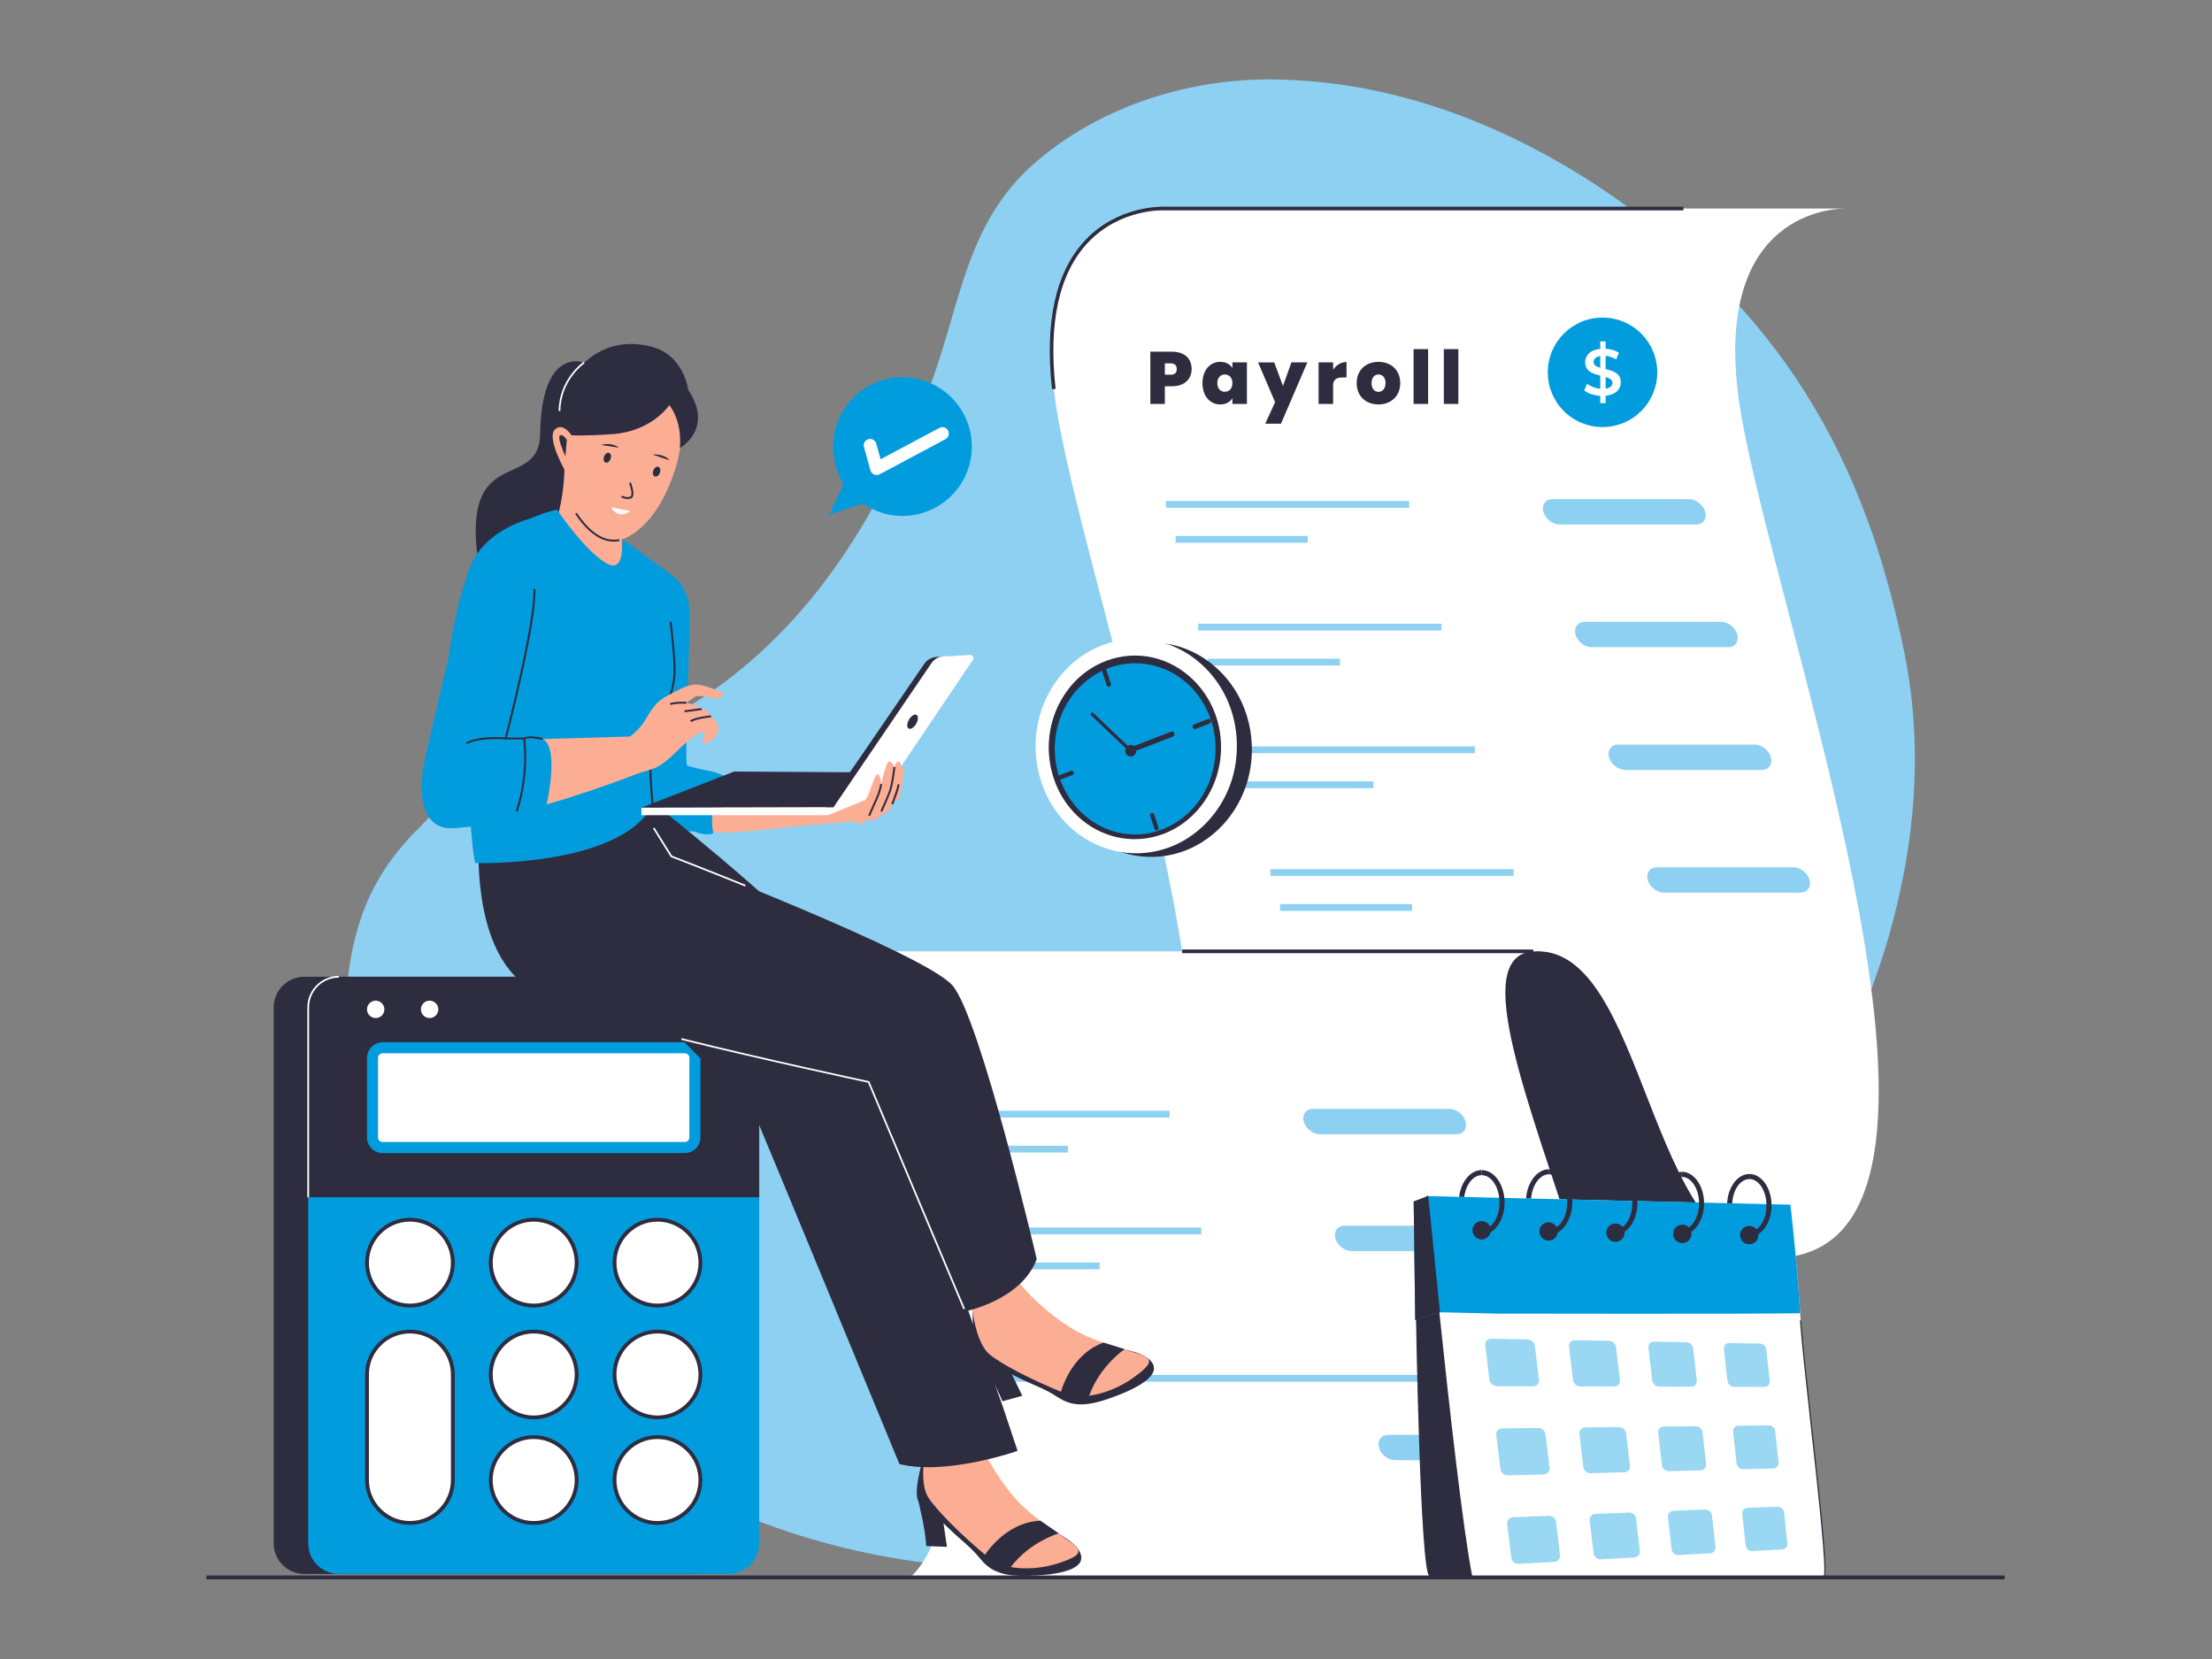 <svg xmlns="http://www.w3.org/2000/svg" xmlns:xlink="http://www.w3.org/1999/xlink" width="800" zoomAndPan="magnify" viewBox="0 0 600 450" height="600" preserveAspectRatio="xMidYMid meet" version="1.2"><rect x="0" y="0" width="600" height="450" fill="#808080" stroke="none"/><defs><clipPath id="98d2a31277"><path d="M 93 21.523 L 520 21.523 L 520 426 L 93 426 Z M 93 21.523 "/></clipPath><filter x="0%" y="0%" width="100%" filterUnits="objectBoundingBox" id="ef141929ee" height="100%"><feColorMatrix values="0 0 0 0 1 0 0 0 0 1 0 0 0 0 1 0 0 0 1 0" type="matrix" in="SourceGraphic"/></filter><clipPath id="e9ab90e31e"><rect x="0" width="85" y="0" height="64"/></clipPath><clipPath id="7a7682654b"><path d="M 55.582 427 L 544 427 L 544 428.773 L 55.582 428.773 Z M 55.582 427 "/></clipPath></defs><g id="a0a6fb61a7"><g clip-rule="nonzero" clip-path="url(#98d2a31277)"><path style=" stroke:none;fill-rule:nonzero;fill:#8dd0f1;fill-opacity:1;" d="M 400.73 33.152 C 400.195 32.926 399.652 32.703 399.117 32.5 C 386.055 27.32 372.398 23.75 358.422 22.305 C 353.895 21.844 349.332 21.57 344.742 21.535 C 330.461 21.477 315.879 24.391 302.723 30.27 C 294.852 33.77 287.488 38.344 280.98 43.938 C 260.996 61.129 260.57 84.703 251.016 107.891 C 244.211 124.344 236.234 140.453 225.777 154.938 C 215.324 169.426 202.414 182.051 187.133 191.414 C 169.566 202.164 150.898 203.137 132.641 210.582 C 126.855 212.941 120.207 217.34 113.863 224.391 C 110.285 227.828 107.051 231.656 104.312 235.879 C 101.547 240.109 99.285 244.746 97.648 249.828 C 89.969 273.562 94.734 300.684 105.816 323.016 C 117.672 346.867 134.359 367.113 154.273 383.141 C 166.996 393.406 181.004 401.914 195.918 408.566 C 227.07 422.434 262.016 428.125 296.844 424.176 C 397.305 412.797 498.5 337.715 516.828 234.598 C 516.992 233.637 517.148 232.699 517.289 231.73 C 517.41 231.16 517.504 230.543 517.574 229.961 C 518.047 226.902 518.414 223.797 518.711 220.703 C 519.457 212.609 519.613 204.477 519.113 196.402 C 518.699 190.051 517.883 183.73 516.648 177.484 C 515.203 170.266 513.508 163.176 511.516 156.289 C 509.977 150.848 508.234 145.516 506.277 140.312 C 501.879 128.445 496.426 117.184 489.707 106.539 C 486.48 101.395 482.949 96.391 479.086 91.566 C 474 85.145 468.344 78.992 462.051 73.137 C 449.926 61.801 436.328 51.598 421.688 43.336 C 414.906 39.504 407.891 36.066 400.707 33.141 Z M 400.73 33.152 "/></g><path style=" stroke:none;fill-rule:nonzero;fill:#ffffff;fill-opacity:1;" d="M 230.449 258.055 L 232.582 258.055 C 232.582 258.055 320.656 258.055 320.656 258.055 L 415.902 258.055 C 398.418 259.383 414.953 299.461 428.207 341.152 C 439.301 376.039 448.109 412.098 432.758 427.449 L 247.328 427.449 C 281.039 393.738 198.359 260.473 230.461 258.055 Z M 230.449 258.055 "/><path style=" stroke:none;fill-rule:nonzero;fill:#8dd0f1;fill-opacity:1;" d="M 251.289 301.289 L 317.254 301.289 L 317.254 303.125 L 251.289 303.125 Z M 251.289 301.289 "/><path style=" stroke:none;fill-rule:nonzero;fill:#8dd0f1;fill-opacity:1;" d="M 253.871 310.781 L 289.707 310.781 L 289.707 312.621 L 253.871 312.621 Z M 253.871 310.781 "/><path style=" stroke:none;fill-rule:nonzero;fill:#8dd0f1;fill-opacity:1;" d="M 395.027 307.664 L 358.008 307.664 C 356.113 307.664 354.156 306.125 353.633 304.227 C 353.125 302.332 354.238 300.789 356.148 300.789 L 393.168 300.789 C 395.062 300.789 397.02 302.332 397.543 304.227 C 398.051 306.125 396.938 307.664 395.027 307.664 Z M 395.027 307.664 "/><path style=" stroke:none;fill-rule:nonzero;fill:#8dd0f1;fill-opacity:1;" d="M 259.883 332.973 L 325.848 332.973 L 325.848 334.809 L 259.883 334.809 Z M 259.883 332.973 "/><path style=" stroke:none;fill-rule:nonzero;fill:#8dd0f1;fill-opacity:1;" d="M 262.453 342.457 L 298.289 342.457 L 298.289 344.293 L 262.453 344.293 Z M 262.453 342.457 "/><path style=" stroke:none;fill-rule:nonzero;fill:#8dd0f1;fill-opacity:1;" d="M 403.609 339.352 L 366.59 339.352 C 364.695 339.352 362.738 337.809 362.215 335.914 C 361.707 334.016 362.82 332.477 364.73 332.477 L 401.75 332.477 C 403.645 332.477 405.602 334.016 406.125 335.914 C 406.633 337.809 405.52 339.352 403.609 339.352 Z M 403.609 339.352 "/><path style=" stroke:none;fill-rule:nonzero;fill:#8dd0f1;fill-opacity:1;" d="M 415.441 396.082 L 378.422 396.082 C 376.523 396.082 374.57 394.543 374.047 392.645 C 373.535 390.75 374.652 389.207 376.559 389.207 L 413.578 389.207 C 415.477 389.207 417.434 390.75 417.953 392.645 C 418.465 394.543 417.348 396.082 415.441 396.082 Z M 415.441 396.082 "/><path style=" stroke:none;fill-rule:nonzero;fill:#8dd0f1;fill-opacity:1;" d="M 271.309 372.945 L 414.207 372.945 L 414.207 374.781 L 271.309 374.781 Z M 271.309 372.945 "/><path style=" stroke:none;fill-rule:nonzero;fill:#2e2c3f;fill-opacity:1;" d="M 415.902 258.055 C 398.418 259.383 414.953 299.461 428.207 341.152 L 481.93 341.152 C 446.473 340.738 446.723 255.758 415.902 258.055 Z M 415.902 258.055 "/><path style=" stroke:none;fill-rule:nonzero;fill:#ffffff;fill-opacity:1;" d="M 315.547 56.562 C 315.547 56.562 280.223 54.949 285.84 105.531 C 289.008 134.137 311.824 202.355 320.656 258.055 L 415.902 258.055 C 446.723 255.758 446.473 340.738 481.93 341.152 C 483.398 341.152 484.93 341.035 486.539 340.738 C 543.879 330.426 476.902 156.113 471.285 105.531 C 466.008 57.984 496.902 56.562 500.609 56.562 Z M 315.547 56.562 "/><path style=" stroke:none;fill-rule:nonzero;fill:#2e2c3f;fill-opacity:1;" d="M 320.656 257.559 L 415.902 257.559 L 415.902 258.543 L 320.656 258.543 Z M 320.656 257.559 "/><path style=" stroke:none;fill-rule:nonzero;fill:#2e2c3f;fill-opacity:1;" d="M 285.355 105.578 C 283.328 87.301 286.352 73.703 294.352 65.168 C 303.301 55.625 315.465 56.066 315.57 56.066 L 456.621 56.066 C 456.621 56.066 456.621 57.051 456.621 57.051 L 315.547 57.051 C 315.395 57.051 303.684 56.633 295.051 65.855 C 287.266 74.18 284.336 87.504 286.328 105.473 L 285.344 105.578 Z M 285.355 105.578 "/><path style=" stroke:none;fill-rule:nonzero;fill:#2e2c3f;fill-opacity:1;" d="M 317.906 104.785 L 315.961 104.785 L 315.961 109.562 L 312.027 109.562 L 312.027 95.398 L 317.918 95.398 C 321.438 95.398 323.23 97.387 323.23 100.113 C 323.23 102.594 321.523 104.773 317.918 104.773 Z M 317.527 101.645 C 318.711 101.645 319.199 101.039 319.199 100.113 C 319.199 99.191 318.711 98.562 317.527 98.562 L 315.961 98.562 L 315.961 101.633 L 317.527 101.633 Z M 317.527 101.645 "/><path style=" stroke:none;fill-rule:nonzero;fill:#2e2c3f;fill-opacity:1;" d="M 330.969 98.148 C 332.582 98.148 333.695 98.848 334.289 99.855 L 334.289 98.289 L 338.223 98.289 L 338.223 109.562 L 334.289 109.562 L 334.289 107.996 C 333.707 109.004 332.559 109.703 330.969 109.703 C 328.301 109.703 326.168 107.512 326.168 103.918 C 326.168 100.328 328.301 98.148 330.969 98.148 Z M 332.238 101.586 C 331.113 101.586 330.188 102.391 330.188 103.918 C 330.188 105.449 331.113 106.266 332.238 106.266 C 333.363 106.266 334.289 105.449 334.289 103.918 C 334.289 102.391 333.34 101.586 332.238 101.586 Z M 332.238 101.586 "/><path style=" stroke:none;fill-rule:nonzero;fill:#2e2c3f;fill-opacity:1;" d="M 350.305 98.289 L 354.617 98.289 L 347.457 114.934 L 343.18 114.934 L 345.871 109.09 L 341.246 98.301 L 345.633 98.301 L 348.004 104.691 L 350.293 98.301 Z M 350.305 98.289 "/><path style=" stroke:none;fill-rule:nonzero;fill:#2e2c3f;fill-opacity:1;" d="M 361.602 109.562 L 357.664 109.562 L 357.664 98.289 L 361.602 98.289 L 361.602 100.281 C 362.441 99.059 363.734 98.195 365.238 98.195 L 365.238 102.391 L 364.137 102.391 C 362.512 102.391 361.602 102.914 361.602 104.645 Z M 361.602 109.562 "/><path style=" stroke:none;fill-rule:nonzero;fill:#2e2c3f;fill-opacity:1;" d="M 373.895 109.703 C 370.539 109.703 368 107.512 368 103.918 C 368 100.328 370.551 98.148 373.906 98.148 C 377.258 98.148 379.809 100.34 379.809 103.918 C 379.809 107.5 377.234 109.703 373.883 109.703 Z M 373.895 106.289 C 374.898 106.289 375.824 105.543 375.824 103.918 C 375.824 102.297 374.926 101.574 373.918 101.574 C 372.91 101.574 372.031 102.32 372.031 103.918 C 372.031 105.52 372.875 106.289 373.906 106.289 Z M 373.895 106.289 "/><path style=" stroke:none;fill-rule:nonzero;fill:#2e2c3f;fill-opacity:1;" d="M 383.434 94.699 L 387.371 94.699 L 387.371 109.562 L 383.434 109.562 Z M 383.434 94.699 "/><path style=" stroke:none;fill-rule:nonzero;fill:#2e2c3f;fill-opacity:1;" d="M 391.637 94.699 L 395.574 94.699 L 395.574 109.562 L 391.637 109.562 Z M 391.637 94.699 "/><path style=" stroke:none;fill-rule:nonzero;fill:#019cde;fill-opacity:1;" d="M 449.531 100.992 C 449.531 101.969 449.438 102.934 449.246 103.891 C 449.059 104.848 448.773 105.773 448.402 106.676 C 448.027 107.578 447.57 108.434 447.031 109.242 C 446.488 110.055 445.871 110.805 445.184 111.496 C 444.492 112.184 443.742 112.801 442.93 113.34 C 442.121 113.883 441.266 114.34 440.363 114.715 C 439.461 115.086 438.535 115.367 437.578 115.559 C 436.621 115.75 435.656 115.844 434.68 115.844 C 433.703 115.844 432.738 115.75 431.781 115.559 C 430.824 115.367 429.898 115.086 428.996 114.715 C 428.094 114.34 427.238 113.883 426.43 113.34 C 425.617 112.801 424.867 112.184 424.176 111.496 C 423.488 110.805 422.871 110.055 422.328 109.242 C 421.789 108.434 421.332 107.578 420.957 106.676 C 420.586 105.773 420.301 104.848 420.113 103.891 C 419.922 102.934 419.828 101.969 419.828 100.992 C 419.828 100.016 419.922 99.051 420.113 98.094 C 420.301 97.137 420.586 96.207 420.957 95.309 C 421.332 94.406 421.789 93.551 422.328 92.738 C 422.871 91.93 423.488 91.18 424.176 90.488 C 424.867 89.801 425.617 89.184 426.426 88.641 C 427.238 88.102 428.094 87.645 428.996 87.27 C 429.898 86.895 430.824 86.613 431.781 86.426 C 432.738 86.234 433.703 86.141 434.68 86.141 C 435.656 86.141 436.621 86.234 437.578 86.426 C 438.535 86.613 439.461 86.895 440.363 87.27 C 441.266 87.645 442.121 88.102 442.93 88.641 C 443.742 89.184 444.492 89.801 445.184 90.488 C 445.871 91.18 446.488 91.93 447.031 92.738 C 447.57 93.551 448.027 94.406 448.402 95.309 C 448.773 96.207 449.059 97.137 449.246 98.094 C 449.438 99.051 449.531 100.016 449.531 100.992 Z M 449.531 100.992 "/><path style=" stroke:none;fill-rule:nonzero;fill:#ffffff;fill-opacity:1;" d="M 435.52 107.355 L 435.52 109.348 L 434.062 109.348 L 434.062 107.371 C 432.32 107.262 430.625 106.695 429.699 105.887 L 430.508 104.086 C 431.383 104.797 432.711 105.32 434.062 105.438 L 434.062 101.879 C 432.082 101.395 429.973 100.754 429.973 98.289 C 429.973 96.477 431.289 94.887 434.062 94.625 L 434.062 92.609 L 435.52 92.609 L 435.52 94.59 C 436.836 94.66 438.176 95.055 439.137 95.68 L 438.402 97.484 C 437.453 96.926 436.457 96.629 435.52 96.523 L 435.52 100.113 C 437.5 100.602 439.645 101.219 439.645 103.695 C 439.645 105.508 438.309 107.074 435.52 107.355 Z M 434.062 99.746 L 434.062 96.582 C 432.793 96.785 432.262 97.422 432.262 98.207 C 432.262 99.059 433.031 99.449 434.062 99.758 Z M 437.371 103.859 C 437.371 102.984 436.59 102.582 435.52 102.273 L 435.52 105.426 C 436.824 105.223 437.371 104.617 437.371 103.859 Z M 437.371 103.859 "/><path style=" stroke:none;fill-rule:nonzero;fill:#8dd0f1;fill-opacity:1;" d="M 316.27 135.891 L 382.238 135.891 L 382.238 137.727 L 316.27 137.727 Z M 316.27 135.891 "/><path style=" stroke:none;fill-rule:nonzero;fill:#8dd0f1;fill-opacity:1;" d="M 318.891 145.383 L 354.727 145.383 L 354.727 147.223 L 318.891 147.223 Z M 318.891 145.383 "/><path style=" stroke:none;fill-rule:nonzero;fill:#8dd0f1;fill-opacity:1;" d="M 460.035 142.266 L 423.016 142.266 C 421.117 142.266 419.152 140.727 418.629 138.828 C 418.109 136.934 419.223 135.391 421.117 135.391 L 458.137 135.391 C 460.035 135.391 462.004 136.934 462.523 138.828 C 463.047 140.727 461.934 142.266 460.035 142.266 Z M 460.035 142.266 "/><path style=" stroke:none;fill-rule:nonzero;fill:#8dd0f1;fill-opacity:1;" d="M 325.008 169.176 L 390.973 169.176 L 390.973 171.012 L 325.008 171.012 Z M 325.008 169.176 "/><path style=" stroke:none;fill-rule:nonzero;fill:#8dd0f1;fill-opacity:1;" d="M 327.613 178.672 L 363.449 178.672 L 363.449 180.508 L 327.613 180.508 Z M 327.613 178.672 "/><path style=" stroke:none;fill-rule:nonzero;fill:#8dd0f1;fill-opacity:1;" d="M 468.758 175.555 L 431.738 175.555 C 429.844 175.555 427.875 174.012 427.355 172.117 C 426.832 170.219 427.945 168.676 429.844 168.676 L 466.863 168.676 C 468.758 168.676 470.727 170.219 471.25 172.117 C 471.77 174.012 470.656 175.555 468.758 175.555 Z M 468.758 175.555 "/><path style=" stroke:none;fill-rule:nonzero;fill:#8dd0f1;fill-opacity:1;" d="M 334.086 202.461 L 400.055 202.461 L 400.055 204.297 L 334.086 204.297 Z M 334.086 202.461 "/><path style=" stroke:none;fill-rule:nonzero;fill:#8dd0f1;fill-opacity:1;" d="M 336.707 211.957 L 372.543 211.957 L 372.543 213.793 L 336.707 213.793 Z M 336.707 211.957 "/><path style=" stroke:none;fill-rule:nonzero;fill:#8dd0f1;fill-opacity:1;" d="M 477.852 208.84 L 440.832 208.84 C 438.934 208.84 436.969 207.297 436.445 205.402 C 435.926 203.504 437.039 201.965 438.934 201.965 L 475.953 201.965 C 477.852 201.965 479.82 203.504 480.34 205.402 C 480.863 207.297 479.75 208.84 477.852 208.84 Z M 477.852 208.84 "/><path style=" stroke:none;fill-rule:nonzero;fill:#8dd0f1;fill-opacity:1;" d="M 344.602 235.746 L 410.57 235.746 L 410.57 237.586 L 344.602 237.586 Z M 344.602 235.746 "/><path style=" stroke:none;fill-rule:nonzero;fill:#8dd0f1;fill-opacity:1;" d="M 347.211 245.242 L 383.043 245.242 L 383.043 247.078 L 347.211 247.078 Z M 347.211 245.242 "/><path style=" stroke:none;fill-rule:nonzero;fill:#8dd0f1;fill-opacity:1;" d="M 488.355 242.125 L 451.336 242.125 C 449.438 242.125 447.469 240.582 446.949 238.688 C 446.426 236.789 447.543 235.25 449.438 235.25 L 486.457 235.25 C 488.355 235.25 490.32 236.789 490.844 238.688 C 491.363 240.582 490.25 242.125 488.355 242.125 Z M 488.355 242.125 "/><path style=" stroke:none;fill-rule:nonzero;fill:#2e2c3f;fill-opacity:1;" d="M 74.238 273.266 L 74.238 418.605 C 74.238 423.219 77.949 426.926 82.547 426.926 L 188.25 426.926 C 192.848 426.926 196.57 423.219 196.57 418.605 L 196.57 273.266 C 196.57 268.664 192.836 264.945 188.25 264.945 L 82.547 264.945 C 77.949 264.945 74.238 268.676 74.238 273.266 Z M 74.238 273.266 "/><path style=" stroke:none;fill-rule:nonzero;fill:#019cde;fill-opacity:1;" d="M 83.602 273.266 L 83.602 418.605 C 83.602 423.219 87.312 426.926 91.91 426.926 L 197.613 426.926 C 202.211 426.926 205.934 423.219 205.934 418.605 L 205.934 273.266 C 205.934 268.664 202.199 264.945 197.613 264.945 L 91.91 264.945 C 87.312 264.945 83.602 268.676 83.602 273.266 Z M 83.602 273.266 "/><path style=" stroke:none;fill-rule:nonzero;fill:#2e2c3f;fill-opacity:1;" d="M 83.602 273.266 L 83.602 324.746 L 205.934 324.746 L 205.934 273.266 C 205.934 268.664 202.199 264.945 197.613 264.945 L 91.91 264.945 C 87.312 264.945 83.602 268.676 83.602 273.266 Z M 83.602 273.266 "/><path style=" stroke:none;fill-rule:nonzero;fill:#ffffff;fill-opacity:1;" d="M 83.84 324.746 L 83.363 324.746 L 83.363 273.266 C 83.363 268.547 87.207 264.707 91.91 264.707 L 91.91 265.18 C 87.453 265.18 83.84 268.809 83.84 273.266 Z M 83.84 324.746 "/><path style=" stroke:none;fill-rule:nonzero;fill:#019cde;fill-opacity:1;" d="M 185.758 312.762 L 103.789 312.762 C 103.512 312.762 103.234 312.734 102.965 312.68 C 102.691 312.625 102.426 312.547 102.168 312.441 C 101.914 312.332 101.668 312.203 101.438 312.051 C 101.207 311.895 100.992 311.719 100.797 311.523 C 100.602 311.328 100.426 311.113 100.27 310.883 C 100.117 310.648 99.984 310.406 99.879 310.148 C 99.773 309.895 99.691 309.629 99.637 309.355 C 99.586 309.082 99.559 308.809 99.559 308.531 L 99.559 286.945 C 99.559 286.668 99.586 286.391 99.637 286.117 C 99.691 285.848 99.773 285.582 99.879 285.324 C 99.984 285.066 100.117 284.824 100.27 284.594 C 100.426 284.363 100.602 284.148 100.797 283.953 C 100.992 283.754 101.207 283.578 101.438 283.426 C 101.668 283.27 101.914 283.141 102.168 283.035 C 102.426 282.93 102.691 282.848 102.965 282.793 C 103.234 282.738 103.512 282.711 103.789 282.711 L 185.758 282.711 C 186.035 282.711 186.312 282.738 186.586 282.793 C 186.855 282.848 187.121 282.93 187.379 283.035 C 187.637 283.141 187.879 283.27 188.109 283.426 C 188.34 283.578 188.555 283.754 188.75 283.953 C 188.949 284.148 189.125 284.363 189.277 284.594 C 189.434 284.824 189.562 285.066 189.668 285.324 C 189.773 285.582 189.855 285.848 189.91 286.117 C 189.965 286.391 189.992 286.668 189.992 286.945 L 189.992 308.531 C 189.992 308.809 189.965 309.082 189.91 309.355 C 189.855 309.629 189.773 309.895 189.668 310.148 C 189.562 310.406 189.434 310.648 189.277 310.883 C 189.125 311.113 188.949 311.328 188.75 311.523 C 188.555 311.719 188.34 311.895 188.109 312.051 C 187.879 312.203 187.637 312.332 187.379 312.441 C 187.121 312.547 186.855 312.625 186.586 312.68 C 186.312 312.734 186.035 312.762 185.758 312.762 Z M 185.758 312.762 "/><path style=" stroke:none;fill-rule:nonzero;fill:#ffffff;fill-opacity:1;" d="M 186.992 286.945 L 186.992 308.52 C 186.992 309.207 186.434 309.762 185.746 309.762 L 103.789 309.762 C 103.102 309.762 102.543 309.207 102.543 308.52 L 102.543 286.945 C 102.543 286.258 103.102 285.699 103.789 285.699 L 185.758 285.699 C 186.445 285.699 187.004 286.258 187.004 286.945 Z M 186.992 286.945 "/><path style=" stroke:none;fill-rule:nonzero;fill:#ffffff;fill-opacity:1;" d="M 189.98 342.492 C 189.98 343.258 189.906 344.012 189.754 344.762 C 189.605 345.512 189.387 346.242 189.094 346.945 C 188.801 347.652 188.441 348.324 188.016 348.957 C 187.594 349.594 187.109 350.184 186.57 350.723 C 186.027 351.262 185.441 351.746 184.805 352.172 C 184.172 352.594 183.5 352.953 182.793 353.246 C 182.086 353.539 181.359 353.758 180.609 353.91 C 179.859 354.059 179.102 354.133 178.34 354.133 C 177.574 354.133 176.816 354.059 176.066 353.91 C 175.316 353.758 174.59 353.539 173.883 353.246 C 173.176 352.953 172.508 352.594 171.871 352.172 C 171.234 351.746 170.648 351.262 170.105 350.723 C 169.566 350.184 169.086 349.594 168.66 348.957 C 168.234 348.324 167.875 347.652 167.586 346.945 C 167.293 346.242 167.07 345.512 166.922 344.762 C 166.773 344.012 166.699 343.258 166.699 342.492 C 166.699 341.727 166.773 340.969 166.922 340.223 C 167.07 339.473 167.293 338.742 167.586 338.039 C 167.875 337.332 168.234 336.66 168.66 336.023 C 169.086 335.391 169.566 334.801 170.105 334.262 C 170.648 333.719 171.234 333.238 171.871 332.812 C 172.508 332.387 173.176 332.031 173.883 331.738 C 174.59 331.445 175.316 331.223 176.066 331.074 C 176.816 330.926 177.574 330.852 178.34 330.852 C 179.102 330.852 179.859 330.926 180.609 331.074 C 181.359 331.223 182.086 331.445 182.793 331.738 C 183.5 332.031 184.172 332.387 184.805 332.812 C 185.441 333.238 186.027 333.719 186.57 334.262 C 187.109 334.801 187.594 335.391 188.016 336.023 C 188.441 336.66 188.801 337.332 189.094 338.039 C 189.387 338.742 189.605 339.473 189.754 340.223 C 189.906 340.969 189.98 341.727 189.98 342.492 Z M 189.98 342.492 "/><path style=" stroke:none;fill-rule:nonzero;fill:#2e2c3f;fill-opacity:1;" d="M 178.34 354.652 C 171.629 354.652 166.176 349.199 166.176 342.492 C 166.176 335.781 171.629 330.328 178.34 330.328 C 185.047 330.328 190.5 335.781 190.5 342.492 C 190.5 349.199 185.047 354.652 178.34 354.652 Z M 178.34 331.359 C 172.211 331.359 167.207 336.352 167.207 342.48 C 167.207 348.609 172.199 353.609 178.34 353.609 C 184.48 353.609 189.469 348.621 189.469 342.48 C 189.469 336.34 184.48 331.359 178.34 331.359 Z M 178.34 331.359 "/><path style=" stroke:none;fill-rule:nonzero;fill:#ffffff;fill-opacity:1;" d="M 156.41 342.492 C 156.41 343.258 156.336 344.012 156.184 344.762 C 156.035 345.512 155.816 346.242 155.523 346.945 C 155.23 347.652 154.871 348.324 154.445 348.957 C 154.023 349.594 153.539 350.184 153 350.723 C 152.457 351.262 151.871 351.746 151.234 352.172 C 150.602 352.594 149.93 352.953 149.223 353.246 C 148.516 353.539 147.789 353.758 147.039 353.91 C 146.289 354.059 145.531 354.133 144.77 354.133 C 144.004 354.133 143.246 354.059 142.496 353.91 C 141.746 353.758 141.02 353.539 140.312 353.246 C 139.605 352.953 138.938 352.594 138.301 352.172 C 137.664 351.746 137.078 351.262 136.535 350.723 C 135.996 350.184 135.516 349.594 135.09 348.957 C 134.664 348.324 134.305 347.652 134.016 346.945 C 133.723 346.242 133.5 345.512 133.352 344.762 C 133.203 344.012 133.129 343.258 133.129 342.492 C 133.129 341.727 133.203 340.969 133.352 340.223 C 133.5 339.473 133.723 338.742 134.016 338.039 C 134.305 337.332 134.664 336.66 135.09 336.023 C 135.516 335.391 135.996 334.801 136.535 334.262 C 137.078 333.719 137.664 333.238 138.301 332.812 C 138.938 332.387 139.605 332.031 140.312 331.738 C 141.02 331.445 141.746 331.223 142.496 331.074 C 143.246 330.926 144.004 330.852 144.77 330.852 C 145.531 330.852 146.289 330.926 147.039 331.074 C 147.789 331.223 148.516 331.445 149.223 331.738 C 149.93 332.031 150.602 332.387 151.234 332.812 C 151.871 333.238 152.457 333.719 153 334.262 C 153.539 334.801 154.023 335.391 154.445 336.023 C 154.871 336.66 155.23 337.332 155.523 338.039 C 155.816 338.742 156.035 339.473 156.184 340.223 C 156.336 340.969 156.41 341.727 156.41 342.492 Z M 156.41 342.492 "/><path style=" stroke:none;fill-rule:nonzero;fill:#2e2c3f;fill-opacity:1;" d="M 144.77 354.652 C 138.059 354.652 132.605 349.199 132.605 342.492 C 132.605 335.781 138.059 330.328 144.77 330.328 C 151.477 330.328 156.93 335.781 156.93 342.492 C 156.93 349.199 151.477 354.652 144.77 354.652 Z M 144.77 331.359 C 138.641 331.359 133.637 336.352 133.637 342.48 C 133.637 348.609 138.629 353.609 144.77 353.609 C 150.91 353.609 155.898 348.621 155.898 342.48 C 155.898 336.34 150.91 331.359 144.77 331.359 Z M 144.77 331.359 "/><path style=" stroke:none;fill-rule:nonzero;fill:#ffffff;fill-opacity:1;" d="M 122.84 342.492 C 122.84 343.258 122.766 344.012 122.613 344.762 C 122.465 345.512 122.246 346.242 121.953 346.945 C 121.66 347.652 121.301 348.324 120.875 348.957 C 120.453 349.594 119.969 350.184 119.43 350.723 C 118.887 351.262 118.301 351.746 117.664 352.172 C 117.031 352.594 116.359 352.953 115.652 353.246 C 114.945 353.539 114.219 353.758 113.469 353.91 C 112.719 354.059 111.961 354.133 111.199 354.133 C 110.434 354.133 109.676 354.059 108.926 353.91 C 108.176 353.758 107.449 353.539 106.742 353.246 C 106.035 352.953 105.367 352.594 104.73 352.172 C 104.094 351.746 103.508 351.262 102.965 350.723 C 102.426 350.184 101.945 349.594 101.52 348.957 C 101.094 348.324 100.734 347.652 100.445 346.945 C 100.152 346.242 99.93 345.512 99.781 344.762 C 99.633 344.012 99.559 343.258 99.559 342.492 C 99.559 341.727 99.633 340.969 99.781 340.223 C 99.93 339.473 100.152 338.742 100.445 338.039 C 100.734 337.332 101.094 336.66 101.52 336.023 C 101.945 335.391 102.426 334.801 102.965 334.262 C 103.508 333.719 104.094 333.238 104.73 332.812 C 105.367 332.387 106.035 332.031 106.742 331.738 C 107.449 331.445 108.176 331.223 108.926 331.074 C 109.676 330.926 110.434 330.852 111.199 330.852 C 111.961 330.852 112.719 330.926 113.469 331.074 C 114.219 331.223 114.945 331.445 115.652 331.738 C 116.359 332.031 117.031 332.387 117.664 332.812 C 118.301 333.238 118.887 333.719 119.43 334.262 C 119.969 334.801 120.453 335.391 120.875 336.023 C 121.301 336.66 121.66 337.332 121.953 338.039 C 122.246 338.742 122.465 339.473 122.613 340.223 C 122.766 340.969 122.84 341.727 122.84 342.492 Z M 122.84 342.492 "/><path style=" stroke:none;fill-rule:nonzero;fill:#2e2c3f;fill-opacity:1;" d="M 111.199 354.652 C 104.488 354.652 99.035 349.199 99.035 342.492 C 99.035 335.781 104.488 330.328 111.199 330.328 C 117.906 330.328 123.359 335.781 123.359 342.492 C 123.359 349.199 117.906 354.652 111.199 354.652 Z M 111.199 331.359 C 105.07 331.359 100.066 336.352 100.066 342.48 C 100.066 348.609 105.059 353.609 111.199 353.609 C 117.34 353.609 122.316 348.621 122.316 342.48 C 122.316 336.34 117.328 331.359 111.199 331.359 Z M 111.199 331.359 "/><path style=" stroke:none;fill-rule:nonzero;fill:#ffffff;fill-opacity:1;" d="M 189.98 372.824 C 189.98 373.59 189.906 374.348 189.754 375.098 C 189.605 375.848 189.387 376.574 189.094 377.281 C 188.801 377.988 188.441 378.656 188.016 379.293 C 187.594 379.93 187.109 380.516 186.57 381.059 C 186.027 381.598 185.441 382.078 184.805 382.504 C 184.172 382.93 183.5 383.289 182.793 383.582 C 182.086 383.871 181.359 384.094 180.609 384.242 C 179.859 384.391 179.102 384.465 178.34 384.465 C 177.574 384.465 176.816 384.391 176.066 384.242 C 175.316 384.094 174.59 383.871 173.883 383.582 C 173.176 383.289 172.508 382.93 171.871 382.504 C 171.234 382.078 170.648 381.598 170.105 381.059 C 169.566 380.516 169.086 379.93 168.66 379.293 C 168.234 378.656 167.875 377.988 167.586 377.281 C 167.293 376.574 167.07 375.848 166.922 375.098 C 166.773 374.348 166.699 373.59 166.699 372.824 C 166.699 372.062 166.773 371.305 166.922 370.555 C 167.07 369.805 167.293 369.078 167.586 368.371 C 167.875 367.664 168.234 366.996 168.66 366.359 C 169.086 365.723 169.566 365.137 170.105 364.594 C 170.648 364.055 171.234 363.57 171.871 363.148 C 172.508 362.723 173.176 362.363 173.883 362.07 C 174.59 361.777 175.316 361.559 176.066 361.41 C 176.816 361.262 177.574 361.184 178.34 361.184 C 179.102 361.184 179.859 361.262 180.609 361.41 C 181.359 361.559 182.086 361.777 182.793 362.07 C 183.5 362.363 184.172 362.723 184.805 363.148 C 185.441 363.57 186.027 364.055 186.57 364.594 C 187.109 365.137 187.594 365.723 188.016 366.359 C 188.441 366.996 188.801 367.664 189.094 368.371 C 189.387 369.078 189.605 369.805 189.754 370.555 C 189.906 371.305 189.98 372.062 189.98 372.824 Z M 189.98 372.824 "/><path style=" stroke:none;fill-rule:nonzero;fill:#2e2c3f;fill-opacity:1;" d="M 178.34 384.988 C 171.629 384.988 166.176 379.535 166.176 372.824 C 166.176 366.117 171.629 360.664 178.34 360.664 C 185.047 360.664 190.5 366.117 190.5 372.824 C 190.5 379.535 185.047 384.988 178.34 384.988 Z M 178.34 361.695 C 172.211 361.695 167.207 366.688 167.207 372.824 C 167.207 378.965 172.199 383.957 178.34 383.957 C 184.48 383.957 189.469 378.965 189.469 372.824 C 189.469 366.688 184.48 361.695 178.34 361.695 Z M 178.34 361.695 "/><path style=" stroke:none;fill-rule:nonzero;fill:#ffffff;fill-opacity:1;" d="M 156.41 372.824 C 156.41 373.59 156.336 374.348 156.184 375.098 C 156.035 375.848 155.816 376.574 155.523 377.281 C 155.23 377.988 154.871 378.656 154.445 379.293 C 154.023 379.93 153.539 380.516 153 381.059 C 152.457 381.598 151.871 382.078 151.234 382.504 C 150.602 382.93 149.93 383.289 149.223 383.582 C 148.516 383.871 147.789 384.094 147.039 384.242 C 146.289 384.391 145.531 384.465 144.77 384.465 C 144.004 384.465 143.246 384.391 142.496 384.242 C 141.746 384.094 141.02 383.871 140.312 383.582 C 139.605 383.289 138.938 382.93 138.301 382.504 C 137.664 382.078 137.078 381.598 136.535 381.059 C 135.996 380.516 135.516 379.93 135.09 379.293 C 134.664 378.656 134.305 377.988 134.016 377.281 C 133.723 376.574 133.5 375.848 133.352 375.098 C 133.203 374.348 133.129 373.59 133.129 372.824 C 133.129 372.062 133.203 371.305 133.352 370.555 C 133.5 369.805 133.723 369.078 134.016 368.371 C 134.305 367.664 134.664 366.996 135.09 366.359 C 135.516 365.723 135.996 365.137 136.535 364.594 C 137.078 364.055 137.664 363.57 138.301 363.148 C 138.938 362.723 139.605 362.363 140.312 362.07 C 141.02 361.777 141.746 361.559 142.496 361.41 C 143.246 361.262 144.004 361.184 144.77 361.184 C 145.531 361.184 146.289 361.262 147.039 361.41 C 147.789 361.559 148.516 361.777 149.223 362.07 C 149.93 362.363 150.602 362.723 151.234 363.148 C 151.871 363.57 152.457 364.055 153 364.594 C 153.539 365.137 154.023 365.723 154.445 366.359 C 154.871 366.996 155.23 367.664 155.523 368.371 C 155.816 369.078 156.035 369.805 156.184 370.555 C 156.336 371.305 156.41 372.062 156.41 372.824 Z M 156.41 372.824 "/><path style=" stroke:none;fill-rule:nonzero;fill:#2e2c3f;fill-opacity:1;" d="M 144.77 384.988 C 138.059 384.988 132.605 379.535 132.605 372.824 C 132.605 366.117 138.059 360.664 144.77 360.664 C 151.477 360.664 156.93 366.117 156.93 372.824 C 156.93 379.535 151.477 384.988 144.77 384.988 Z M 144.77 361.695 C 138.641 361.695 133.637 366.688 133.637 372.824 C 133.637 378.965 138.629 383.957 144.77 383.957 C 150.91 383.957 155.898 378.965 155.898 372.824 C 155.898 366.688 150.91 361.695 144.77 361.695 Z M 144.77 361.695 "/><path style=" stroke:none;fill-rule:nonzero;fill:#ffffff;fill-opacity:1;" d="M 189.98 401.441 C 189.98 402.207 189.906 402.961 189.754 403.711 C 189.605 404.461 189.387 405.191 189.094 405.895 C 188.801 406.602 188.441 407.273 188.016 407.91 C 187.594 408.543 187.109 409.133 186.57 409.672 C 186.027 410.215 185.441 410.695 184.805 411.121 C 184.172 411.543 183.5 411.902 182.793 412.195 C 182.086 412.488 181.359 412.711 180.609 412.859 C 179.859 413.008 179.102 413.082 178.34 413.082 C 177.574 413.082 176.816 413.008 176.066 412.859 C 175.316 412.711 174.59 412.488 173.883 412.195 C 173.176 411.902 172.508 411.543 171.871 411.121 C 171.234 410.695 170.648 410.215 170.105 409.672 C 169.566 409.133 169.086 408.543 168.66 407.91 C 168.234 407.273 167.875 406.602 167.586 405.895 C 167.293 405.191 167.07 404.461 166.922 403.711 C 166.773 402.961 166.699 402.207 166.699 401.441 C 166.699 400.676 166.773 399.922 166.922 399.172 C 167.07 398.422 167.293 397.691 167.586 396.988 C 167.875 396.281 168.234 395.609 168.66 394.973 C 169.086 394.34 169.566 393.75 170.105 393.211 C 170.648 392.668 171.234 392.188 171.871 391.762 C 172.508 391.34 173.176 390.98 173.883 390.688 C 174.59 390.395 175.316 390.172 176.066 390.023 C 176.816 389.875 177.574 389.801 178.34 389.801 C 179.102 389.801 179.859 389.875 180.609 390.023 C 181.359 390.172 182.086 390.395 182.793 390.688 C 183.5 390.98 184.172 391.34 184.805 391.762 C 185.441 392.188 186.027 392.668 186.57 393.211 C 187.109 393.75 187.594 394.34 188.016 394.973 C 188.441 395.609 188.801 396.281 189.094 396.988 C 189.387 397.691 189.605 398.422 189.754 399.172 C 189.906 399.922 189.98 400.676 189.98 401.441 Z M 189.98 401.441 "/><path style=" stroke:none;fill-rule:nonzero;fill:#2e2c3f;fill-opacity:1;" d="M 178.34 413.617 C 171.629 413.617 166.176 408.164 166.176 401.453 C 166.176 394.742 171.629 389.293 178.34 389.293 C 185.047 389.293 190.5 394.742 190.5 401.453 C 190.5 408.164 185.047 413.617 178.34 413.617 Z M 178.34 390.324 C 172.211 390.324 167.207 395.312 167.207 401.453 C 167.207 407.594 172.199 412.586 178.34 412.586 C 184.48 412.586 189.469 407.594 189.469 401.453 C 189.469 395.312 184.48 390.324 178.34 390.324 Z M 178.34 390.324 "/><path style=" stroke:none;fill-rule:nonzero;fill:#ffffff;fill-opacity:1;" d="M 156.41 401.441 C 156.41 402.207 156.336 402.961 156.184 403.711 C 156.035 404.461 155.816 405.191 155.523 405.895 C 155.23 406.602 154.871 407.273 154.445 407.91 C 154.023 408.543 153.539 409.133 153 409.672 C 152.457 410.215 151.871 410.695 151.234 411.121 C 150.602 411.543 149.93 411.902 149.223 412.195 C 148.516 412.488 147.789 412.711 147.039 412.859 C 146.289 413.008 145.531 413.082 144.77 413.082 C 144.004 413.082 143.246 413.008 142.496 412.859 C 141.746 412.711 141.02 412.488 140.312 412.195 C 139.605 411.902 138.938 411.543 138.301 411.121 C 137.664 410.695 137.078 410.215 136.535 409.672 C 135.996 409.133 135.516 408.543 135.09 407.91 C 134.664 407.273 134.305 406.602 134.016 405.895 C 133.723 405.191 133.5 404.461 133.352 403.711 C 133.203 402.961 133.129 402.207 133.129 401.441 C 133.129 400.676 133.203 399.922 133.352 399.172 C 133.5 398.422 133.723 397.691 134.016 396.988 C 134.305 396.281 134.664 395.609 135.09 394.973 C 135.516 394.34 135.996 393.75 136.535 393.211 C 137.078 392.668 137.664 392.188 138.301 391.762 C 138.938 391.34 139.605 390.98 140.312 390.688 C 141.02 390.395 141.746 390.172 142.496 390.023 C 143.246 389.875 144.004 389.801 144.77 389.801 C 145.531 389.801 146.289 389.875 147.039 390.023 C 147.789 390.172 148.516 390.395 149.223 390.688 C 149.93 390.98 150.602 391.34 151.234 391.762 C 151.871 392.188 152.457 392.668 153 393.211 C 153.539 393.75 154.023 394.34 154.445 394.973 C 154.871 395.609 155.23 396.281 155.523 396.988 C 155.816 397.691 156.035 398.422 156.184 399.172 C 156.336 399.922 156.41 400.676 156.41 401.441 Z M 156.41 401.441 "/><path style=" stroke:none;fill-rule:nonzero;fill:#2e2c3f;fill-opacity:1;" d="M 144.77 413.617 C 138.059 413.617 132.605 408.164 132.605 401.453 C 132.605 394.742 138.059 389.293 144.77 389.293 C 151.477 389.293 156.93 394.742 156.93 401.453 C 156.93 408.164 151.477 413.617 144.77 413.617 Z M 144.77 390.324 C 138.641 390.324 133.637 395.312 133.637 401.453 C 133.637 407.594 138.629 412.586 144.77 412.586 C 150.91 412.586 155.898 407.594 155.898 401.453 C 155.898 395.312 150.91 390.324 144.77 390.324 Z M 144.77 390.324 "/><path style=" stroke:none;fill-rule:nonzero;fill:#ffffff;fill-opacity:1;" d="M 111.199 361.184 C 117.633 361.184 122.84 366.402 122.84 372.824 C 122.84 372.922 122.828 373.016 122.828 373.109 L 122.828 401.156 C 122.828 401.25 122.84 401.348 122.84 401.441 C 122.84 407.879 117.621 413.082 111.199 413.082 C 104.762 413.082 99.559 407.867 99.559 401.441 L 99.559 372.824 C 99.559 366.391 104.773 361.184 111.199 361.184 Z M 111.199 361.184 "/><path style=" stroke:none;fill-rule:nonzero;fill:#2e2c3f;fill-opacity:1;" d="M 111.199 413.617 C 104.488 413.617 99.035 408.164 99.035 401.453 L 99.035 372.836 C 99.035 366.129 104.488 360.676 111.199 360.676 C 117.906 360.676 123.359 366.129 123.359 372.836 C 123.359 372.91 123.359 372.969 123.359 373.039 L 123.359 401.168 C 123.359 401.324 123.359 401.395 123.359 401.453 C 123.359 408.164 117.906 413.617 111.199 413.617 Z M 111.199 361.695 C 105.07 361.695 100.066 366.688 100.066 372.824 L 100.066 401.441 C 100.066 407.57 105.059 412.574 111.199 412.574 C 117.34 412.574 122.316 407.582 122.316 401.441 L 122.316 401.168 C 122.316 401.168 122.316 372.824 122.316 372.824 C 122.316 366.699 117.328 361.695 111.199 361.695 Z M 111.199 361.695 "/><path style=" stroke:none;fill-rule:nonzero;fill:#ffffff;fill-opacity:1;" d="M 118.891 273.785 C 118.891 274.098 118.832 274.398 118.711 274.688 C 118.59 274.977 118.422 275.234 118.199 275.453 C 117.98 275.676 117.723 275.848 117.434 275.965 C 117.145 276.086 116.844 276.145 116.531 276.145 C 116.219 276.145 115.918 276.086 115.629 275.965 C 115.34 275.848 115.086 275.676 114.863 275.453 C 114.645 275.234 114.473 274.977 114.352 274.688 C 114.234 274.398 114.172 274.098 114.172 273.785 C 114.172 273.473 114.234 273.172 114.352 272.883 C 114.473 272.594 114.645 272.34 114.863 272.117 C 115.086 271.898 115.34 271.727 115.629 271.605 C 115.918 271.488 116.219 271.426 116.531 271.426 C 116.844 271.426 117.145 271.488 117.434 271.605 C 117.723 271.727 117.98 271.898 118.199 272.117 C 118.422 272.34 118.59 272.594 118.711 272.883 C 118.832 273.172 118.891 273.473 118.891 273.785 Z M 118.891 273.785 "/><path style=" stroke:none;fill-rule:nonzero;fill:#ffffff;fill-opacity:1;" d="M 104.262 273.785 C 104.262 274.098 104.203 274.398 104.082 274.688 C 103.965 274.977 103.793 275.234 103.574 275.453 C 103.352 275.676 103.098 275.848 102.809 275.965 C 102.52 276.086 102.219 276.145 101.906 276.145 C 101.59 276.145 101.289 276.086 101 275.965 C 100.711 275.848 100.457 275.676 100.238 275.453 C 100.016 275.234 99.844 274.977 99.727 274.688 C 99.605 274.398 99.547 274.098 99.547 273.785 C 99.547 273.473 99.605 273.172 99.727 272.883 C 99.844 272.594 100.016 272.34 100.238 272.117 C 100.457 271.898 100.711 271.727 101 271.605 C 101.289 271.488 101.59 271.426 101.906 271.426 C 102.219 271.426 102.52 271.488 102.809 271.605 C 103.098 271.727 103.352 271.898 103.574 272.117 C 103.793 272.34 103.965 272.594 104.082 272.883 C 104.203 273.172 104.262 273.473 104.262 273.785 Z M 104.262 273.785 "/><path style=" stroke:none;fill-rule:nonzero;fill:#2e2c3f;fill-opacity:1;" d="M 158.438 98.348 C 158.438 98.348 146.867 93.762 146.523 117.672 C 146.297 133.484 125.172 119.992 129.656 152.047 C 132.121 169.684 159.301 164.281 159.301 164.281 L 174.32 107.512 L 158.449 98.348 Z M 158.438 98.348 "/><path style=" stroke:none;fill-rule:nonzero;fill:#fbae94;fill-opacity:1;" d="M 146.156 151.574 C 146.156 151.574 153.328 142.102 153.113 125.281 C 153.055 120.766 168.762 134.312 168.762 134.312 L 168.617 161.543 L 155.77 166.957 L 146.145 151.562 Z M 146.156 151.574 "/><path style=" stroke:none;fill-rule:nonzero;fill:#fbae94;fill-opacity:1;" d="M 153.305 121.145 C 153.305 121.145 151.891 132.699 156.242 139.246 C 160.582 145.789 165.523 148.254 170.324 145.645 C 178.363 141.285 182.156 130.887 183.637 125.613 C 185.117 120.336 187.953 101.523 177.84 98.098 C 167.73 94.672 159.395 98.812 155.875 106.469 C 152.355 114.113 153.305 121.156 153.305 121.156 Z M 153.305 121.145 "/><path style=" stroke:none;fill-rule:nonzero;fill:#2e2c3f;fill-opacity:1;" d="M 166.496 146.914 C 162.906 146.914 159.312 144.34 156.016 139.375 L 156.457 139.09 C 160.094 144.578 164.066 147.043 167.941 146.25 L 168.051 146.762 C 167.539 146.867 167.031 146.914 166.508 146.914 Z M 166.496 146.914 "/><path style=" stroke:none;fill-rule:nonzero;fill:#2e2c3f;fill-opacity:1;" d="M 152.91 117.977 C 152.91 117.977 157.344 118.406 166.309 117.742 C 176.918 116.945 181.539 109.906 181.539 109.906 C 181.539 109.906 185.059 113.805 184.418 121.523 C 184.418 121.523 193.762 116.344 186.672 105.758 C 186.672 105.758 185.617 96.285 176.559 93.996 C 167.504 91.711 160.652 95.266 156.078 100.957 C 150.008 108.496 152.898 117.992 152.898 117.992 Z M 152.91 117.977 "/><path style=" stroke:none;fill-rule:nonzero;fill:#2e2c3f;fill-opacity:1;" d="M 170.207 135.344 C 169.117 135.344 168.5 134.859 168.465 134.836 L 168.785 134.434 C 168.785 134.434 169.555 135.023 170.859 134.762 C 170.988 134.738 171.082 134.668 171.156 134.539 C 171.559 133.805 170.918 131.766 170.633 131.055 L 171.121 130.863 C 171.238 131.148 172.211 133.707 171.617 134.789 C 171.477 135.047 171.25 135.215 170.965 135.273 C 170.691 135.32 170.445 135.344 170.207 135.344 Z M 170.207 135.344 "/><path style=" stroke:none;fill-rule:nonzero;fill:#ffffff;fill-opacity:1;" d="M 165.785 137.586 C 165.785 137.586 167.48 141.141 170.941 138.629 Z M 165.785 137.586 "/><path style=" stroke:none;fill-rule:nonzero;fill:#fbae94;fill-opacity:1;" d="M 155.223 118.371 C 155.223 118.371 152.863 114.316 150.516 116.508 C 148.172 118.715 153.254 127.652 153.254 127.652 "/><path style=" stroke:none;fill-rule:nonzero;fill:#2e2c3f;fill-opacity:1;" d="M 178.586 126.617 C 178.703 126.66 178.805 126.734 178.887 126.84 C 178.969 126.945 179.027 127.078 179.066 127.23 C 179.102 127.383 179.113 127.551 179.098 127.727 C 179.082 127.902 179.043 128.078 178.977 128.254 C 178.914 128.426 178.828 128.586 178.723 128.73 C 178.621 128.875 178.504 128.992 178.375 129.086 C 178.246 129.176 178.117 129.234 177.984 129.262 C 177.852 129.289 177.727 129.281 177.613 129.238 C 177.496 129.195 177.395 129.117 177.312 129.012 C 177.23 128.906 177.172 128.777 177.133 128.621 C 177.098 128.469 177.086 128.305 177.102 128.125 C 177.117 127.949 177.156 127.773 177.223 127.602 C 177.285 127.426 177.371 127.266 177.477 127.121 C 177.578 126.98 177.695 126.859 177.824 126.77 C 177.953 126.676 178.082 126.617 178.215 126.59 C 178.348 126.562 178.473 126.57 178.586 126.617 Z M 178.586 126.617 "/><path style=" stroke:none;fill-rule:nonzero;fill:#2e2c3f;fill-opacity:1;" d="M 165.223 122.848 C 165.34 122.895 165.438 122.969 165.523 123.074 C 165.605 123.18 165.664 123.312 165.699 123.465 C 165.738 123.617 165.746 123.781 165.734 123.961 C 165.719 124.137 165.676 124.312 165.613 124.488 C 165.547 124.66 165.465 124.82 165.359 124.965 C 165.254 125.109 165.141 125.227 165.012 125.316 C 164.883 125.41 164.754 125.469 164.621 125.496 C 164.488 125.523 164.363 125.516 164.246 125.473 C 164.133 125.43 164.031 125.352 163.949 125.246 C 163.867 125.141 163.805 125.012 163.77 124.855 C 163.734 124.703 163.723 124.539 163.738 124.359 C 163.754 124.184 163.793 124.008 163.859 123.832 C 163.922 123.66 164.008 123.5 164.109 123.355 C 164.215 123.211 164.332 123.094 164.461 123.004 C 164.586 122.91 164.719 122.852 164.852 122.824 C 164.98 122.797 165.105 122.805 165.223 122.848 Z M 165.223 122.848 "/><path style=" stroke:none;fill-rule:nonzero;fill:#2e2c3f;fill-opacity:1;" d="M 177.012 123.301 C 177.012 123.301 179.973 122.922 181.656 124.867 Z M 177.012 123.301 "/><path style=" stroke:none;fill-rule:nonzero;fill:#2e2c3f;fill-opacity:1;" d="M 163 120.691 C 163 120.691 165.844 119.793 167.848 121.418 Z M 163 120.691 "/><path style=" stroke:none;fill-rule:nonzero;fill:#2e2c3f;fill-opacity:1;" d="M 153.754 119.305 C 153.754 119.305 152.59 117.562 151.867 118.145 C 151.145 118.727 152.898 122.766 153.363 123.785 "/><path style=" stroke:none;fill-rule:nonzero;fill:#ffffff;fill-opacity:1;" d="M 152 111.496 L 151.535 111.496 C 151.609 102.805 158.234 98.195 158.305 98.148 L 158.566 98.527 C 158.508 98.574 152.07 103.043 152 111.484 Z M 152 111.496 "/><path style=" stroke:none;fill-rule:nonzero;fill:#fbae94;fill-opacity:1;" d="M 181.348 155.77 C 181.348 155.77 187.727 158.031 186.434 171.855 C 185.145 185.664 185.473 209.383 185.473 209.383 L 236.137 215.691 L 234.051 222.695 C 234.051 222.695 226.203 222.957 205.223 225.258 C 191.496 226.762 179.273 224.938 172.957 220.645 C 160.227 212.016 173.504 166.246 173.504 166.246 L 181.375 155.781 Z M 181.348 155.77 "/><path style=" stroke:none;fill-rule:nonzero;fill:#019cde;fill-opacity:1;" d="M 181.48 155.438 C 181.48 155.438 187.098 158.34 187.098 166.805 C 187.098 175.27 185.559 207.262 186.41 207.664 C 187.266 208.066 191.105 208.852 191.105 208.852 C 191.105 208.852 195.336 209.551 196.391 210.617 C 196.391 210.617 191.852 219.438 193.5 225.98 C 193.5 225.98 192.043 226.977 188.141 225.516 C 188.141 225.516 179.809 225.445 176.18 224.391 C 172.543 223.336 174.391 211.102 174.391 211.102 C 174.391 211.102 179.938 169.852 179.879 170.055 C 179.82 170.254 180.082 155.898 180.082 155.898 L 181.469 155.438 Z M 181.48 155.438 "/><path style=" stroke:none;fill-rule:nonzero;fill:#2e2c3f;fill-opacity:1;" d="M 266.082 369.02 C 266.082 369.02 270.148 375.516 271.891 380.094 L 277.297 378.598 L 272.566 368.879 Z M 266.082 369.02 "/><path style=" stroke:none;fill-rule:nonzero;fill:#2e2c3f;fill-opacity:1;" d="M 263.816 355.438 C 263.816 355.438 263.676 367.492 266.332 369.328 C 268.984 371.168 271.559 371.262 275.625 373.383 C 279.691 375.504 283.188 376.523 286.543 378.754 C 289.906 380.98 293.238 381.941 300.363 379.512 C 307.488 377.082 316.484 372.887 311.637 368.641 C 306.789 364.41 286.707 364.469 286.707 364.469 L 263.805 355.426 Z M 263.816 355.438 "/><path style=" stroke:none;fill-rule:nonzero;fill:#fbae94;fill-opacity:1;" d="M 261.066 347.164 C 261.066 347.164 263.297 351.133 263.676 354.641 C 264.055 358.141 265.359 364.871 268.441 367.398 C 271.512 369.922 279.664 374.285 289.195 378.078 C 293.727 379.879 301.453 377.863 307.07 373.941 C 312.691 370.016 312.406 368.82 310.25 367.754 C 308.09 366.688 297.707 364.492 291.141 360.582 C 284.574 356.668 278.043 350.527 275.578 346.617 C 272.258 341.355 272.695 341.723 272.695 341.723 L 261.055 347.164 Z M 261.066 347.164 "/><path style=" stroke:none;fill-rule:nonzero;fill:#2e2c3f;fill-opacity:1;" d="M 305.082 365.938 C 305.082 365.938 298.336 370.445 295.445 378.586 L 292.598 379.348 L 287.609 378.148 C 287.609 378.148 289.992 367.574 299.32 364.172 L 305.07 365.938 Z M 305.082 365.938 "/><path style=" stroke:none;fill-rule:nonzero;fill:#2e2c3f;fill-opacity:1;" d="M 249.07 407.047 C 249.07 407.047 250.98 414.469 251.254 419.363 L 256.859 419.578 L 255.293 408.887 L 249.07 407.059 Z M 249.07 407.047 "/><path style=" stroke:none;fill-rule:nonzero;fill:#2e2c3f;fill-opacity:1;" d="M 251.039 393.43 C 251.039 393.43 247.258 404.867 249.238 407.426 C 251.215 409.988 253.633 410.852 256.871 414.102 C 260.105 417.348 263.117 419.387 265.656 422.531 C 268.18 425.672 271.07 427.602 278.598 427.438 C 286.125 427.27 295.965 425.992 292.633 420.492 C 289.305 414.992 270.137 408.969 270.137 408.969 L 251.051 393.418 Z M 251.039 393.43 "/><path style=" stroke:none;fill-rule:nonzero;fill:#fbae94;fill-opacity:1;" d="M 250.922 384.703 C 250.922 384.703 251.844 389.16 251.145 392.621 C 250.457 396.07 249.652 402.875 251.82 406.219 C 253.992 409.562 260.426 416.176 268.367 422.684 C 272.137 425.777 280.117 426.191 286.66 424.152 C 293.203 422.113 293.297 420.895 291.566 419.223 C 289.836 417.551 280.602 412.324 275.527 406.609 C 270.457 400.895 266.094 393.074 264.918 388.59 C 263.355 382.57 263.664 383.055 263.664 383.055 L 250.922 384.727 Z M 250.922 384.703 "/><path style=" stroke:none;fill-rule:nonzero;fill:#2e2c3f;fill-opacity:1;" d="M 287.168 415.926 C 287.168 415.926 279.371 418.18 274.164 425.066 L 271.227 424.926 L 266.828 422.27 C 266.828 422.27 272.305 412.918 282.227 412.488 L 287.168 415.914 Z M 287.168 415.926 "/><path style=" stroke:none;fill-rule:nonzero;fill:#2e2c3f;fill-opacity:1;" d="M 231.656 299.438 C 229.68 297.934 190.121 283.781 184.906 281.93 C 184.691 281.848 184.539 281.777 184.441 281.754 C 184.574 281.789 184.691 281.801 184.824 281.836 C 207.629 287.523 235.629 293.488 235.629 293.488 L 261.555 355.105 C 264.836 364.562 233.781 301.027 231.668 299.449 Z M 231.656 299.438 "/><path style=" stroke:none;fill-rule:nonzero;fill:#2e2c3f;fill-opacity:1;" d="M 276.027 393.547 C 276.027 393.547 256.586 400.352 243.961 397.102 C 243.961 397.102 206.41 306.125 205.105 303.207 C 204.5 301.855 195.004 292.09 184.895 281.93 C 184.883 281.895 184.848 281.859 184.812 281.836 C 172.992 269.945 160.414 257.559 160.414 257.559 L 175.305 216.27 C 175.305 216.27 211.91 244.934 224.535 260.145 C 232.5 269.746 250.363 320.125 262.867 356.16 C 266.152 365.617 269.461 374.25 271.723 380.734 L 271.734 380.734 C 272.055 381.68 272.352 382.547 272.637 383.387 L 272.898 384.207 C 274.863 390.074 276.016 393.559 276.016 393.559 Z M 276.027 393.547 "/><path style=" stroke:none;fill-rule:nonzero;fill:#2e2c3f;fill-opacity:1;" d="M 130.152 223.062 C 130.152 223.062 126.215 257.547 143.914 268.121 C 161.613 278.695 235.629 293.477 235.629 293.477 L 261.566 355.77 C 261.566 355.77 277.105 352.746 281.207 341.52 C 281.207 341.52 265.879 275.895 258.328 267.266 C 250.777 258.637 182.133 232.297 182.133 232.297 L 175.328 216.27 L 150.824 212.004 Z M 130.152 223.062 "/><path style=" stroke:none;fill-rule:nonzero;fill:#ffffff;fill-opacity:1;" d="M 261.328 355.176 L 235.449 293.676 C 233.438 293.25 206.562 287.477 184.75 282.047 L 184.859 281.598 C 207.406 287.219 235.379 293.191 235.664 293.25 L 235.781 293.273 L 235.828 293.383 L 261.754 354.984 L 261.328 355.164 Z M 261.328 355.176 "/><path style=" stroke:none;fill-rule:nonzero;fill:#ffffff;fill-opacity:1;" d="M 202.117 240.465 C 190.785 235.867 182.121 232.535 182.035 232.512 L 181.965 232.488 L 181.918 232.418 L 177.117 224.711 L 177.508 224.461 L 182.273 232.098 C 183.141 232.43 191.508 235.652 202.285 240.027 L 202.105 240.453 Z M 202.117 240.465 "/><path style=" stroke:none;fill-rule:nonzero;fill:#019cde;fill-opacity:1;" d="M 151.098 138.25 C 151.098 138.25 134.527 141.246 130.105 154.582 C 125.246 169.234 126.668 226.18 128.93 234.113 C 128.93 234.113 167.906 235.25 177.012 218.465 C 177.012 218.465 176.051 207.996 176.512 205.094 C 177.91 196.191 182.5 190.086 182.938 183.082 C 183.363 176.062 180.199 160.734 181.492 155.438 L 168.797 146.25 C 168.797 146.25 169.461 154.773 165.395 153.184 C 159.586 150.898 151.098 138.25 151.098 138.25 Z M 151.098 138.25 "/><path style=" stroke:none;fill-rule:nonzero;fill:#2e2c3f;fill-opacity:1;" d="M 176.75 218.488 C 176.715 218.062 175.789 207.949 176.254 205.059 C 176.941 200.695 178.363 197.066 179.738 193.559 C 181.137 189.992 182.453 186.625 182.676 183.055 C 182.867 179.961 182.344 175.137 181.836 170.457 L 181.645 168.691 L 182.168 168.629 L 182.355 170.398 C 182.867 175.09 183.398 179.949 183.211 183.082 C 182.984 186.719 181.645 190.133 180.234 193.738 C 178.871 197.223 177.461 200.812 176.785 205.117 C 176.336 207.949 177.285 218.32 177.297 218.418 L 176.773 218.465 Z M 176.75 218.488 "/><path style=" stroke:none;fill-rule:nonzero;fill:#fbae94;fill-opacity:1;" d="M 134.633 145.078 C 134.633 145.078 127.723 149.391 122.98 176.156 C 118.227 202.922 113.047 216.52 122.766 221.273 C 132.477 226.027 175.223 208.969 175.223 208.969 L 174.355 199.688 L 136.363 200.766 C 136.363 200.766 144.566 170.551 144.141 159.75 C 143.715 148.953 134.645 145.078 134.645 145.078 Z M 134.633 145.078 "/><path style=" stroke:none;fill-rule:nonzero;fill:#2e2c3f;fill-opacity:1;" d="M 233.672 209.492 L 199.141 209.277 L 173.988 219.094 L 226.336 218.984 Z M 233.672 209.492 "/><path style=" stroke:none;fill-rule:nonzero;fill:#2e2c3f;fill-opacity:1;" d="M 250.695 180.07 C 245.16 188.215 222.672 220.918 222.672 220.918 L 237.93 214.906 L 261.969 179.133 C 262.348 178.562 261.922 177.805 261.234 177.84 L 254.062 178.195 C 252.699 178.266 251.453 178.953 250.695 180.082 Z M 250.695 180.07 "/><path style=" stroke:none;fill-rule:nonzero;fill:#ffffff;fill-opacity:1;" d="M 173.988 219.094 L 173.988 221.121 L 224.617 221.121 L 226.336 218.984 Z M 173.988 219.094 "/><path style=" stroke:none;fill-rule:nonzero;fill:#ffffff;fill-opacity:1;" d="M 252.641 179.891 C 247.102 188.035 224.617 221.133 224.617 221.133 L 239.695 214.918 L 263.91 178.953 C 264.293 178.387 263.863 177.629 263.176 177.664 L 256.004 178.02 C 254.641 178.09 253.398 178.777 252.641 179.902 Z M 252.641 179.891 "/><path style=" stroke:none;fill-rule:nonzero;fill:#2e2c3f;fill-opacity:1;" d="M 248.605 193.918 C 248.734 193.992 248.832 194.113 248.898 194.273 C 248.961 194.438 248.992 194.633 248.98 194.859 C 248.973 195.086 248.93 195.324 248.848 195.578 C 248.766 195.836 248.656 196.086 248.512 196.328 C 248.371 196.574 248.211 196.797 248.031 196.992 C 247.852 197.191 247.664 197.352 247.473 197.473 C 247.281 197.594 247.098 197.664 246.926 197.688 C 246.75 197.715 246.602 197.688 246.473 197.613 C 246.34 197.539 246.246 197.422 246.18 197.258 C 246.113 197.094 246.086 196.902 246.094 196.676 C 246.102 196.449 246.148 196.207 246.227 195.953 C 246.309 195.699 246.422 195.449 246.562 195.203 C 246.703 194.957 246.863 194.738 247.047 194.539 C 247.227 194.34 247.41 194.184 247.602 194.062 C 247.793 193.941 247.977 193.867 248.148 193.844 C 248.324 193.82 248.477 193.844 248.605 193.918 Z M 248.605 193.918 "/><path style=" stroke:none;fill-rule:nonzero;fill:#fbae94;fill-opacity:1;" d="M 170.039 200.398 C 170.039 200.398 173.098 198.477 174.961 195.371 C 176.82 192.266 178.066 190.191 181.172 188.641 C 184.277 187.086 186.875 185.273 189.918 185.793 C 192.977 186.316 196.238 188.176 196.238 188.176 C 196.238 188.176 195.824 190.039 193.395 189.363 C 190.965 188.688 188.84 188.793 188.84 188.793 L 186.199 190.609 C 186.199 190.609 190.238 191.59 190.336 192.316 C 190.336 192.316 192.871 192.93 192.871 194.281 C 192.871 194.281 195.516 196.402 194.734 198.371 C 193.949 200.34 191.98 202.414 190.383 201.215 C 190.383 201.215 191.781 198.836 190.691 198.633 C 189.602 198.43 186.957 200.602 185.25 202.199 C 183.543 203.801 180.379 207.121 177.898 208.211 C 175.41 209.301 170.492 210.332 170.492 210.332 L 170.027 200.387 Z M 170.039 200.398 "/><path style=" stroke:none;fill-rule:nonzero;fill:#2e2c3f;fill-opacity:1;" d="M 181.918 191.258 L 181.668 190.797 C 182.699 190.25 186.055 190.348 186.199 190.348 L 186.199 190.867 C 185.25 190.844 182.664 190.855 181.906 191.246 Z M 181.918 191.258 "/><path style=" stroke:none;fill-rule:nonzero;fill:#2e2c3f;fill-opacity:1;" d="M 185.711 193.203 L 185.641 192.684 L 190.301 192.066 L 190.371 192.574 Z M 185.711 193.203 "/><path style=" stroke:none;fill-rule:nonzero;fill:#2e2c3f;fill-opacity:1;" d="M 187.477 195.848 L 187.18 195.422 C 188.57 194.461 192.668 194.047 192.848 194.035 L 192.895 194.555 C 192.895 194.555 188.758 194.969 187.477 195.859 Z M 187.477 195.848 "/><path style=" stroke:none;fill-rule:nonzero;fill:#019cde;fill-opacity:1;" d="M 147.223 200.48 C 147.223 200.48 143.703 199.512 142.195 200.305 L 137.168 200.305 C 137.168 200.305 141.84 182.5 142.102 180.473 C 142.102 180.461 142.102 180.449 142.102 180.438 C 142.742 177.332 146.973 155.898 144.402 150.02 C 141.625 143.68 144.223 140.547 144.223 140.547 C 144.223 140.547 131.836 143.418 127.734 153.328 C 123.633 163.25 121.523 178.98 121.523 178.98 C 121.523 178.98 116.449 200.48 115.039 207.012 C 113.629 213.531 113.711 225.172 122.887 224.641 C 132.051 224.105 138.758 221.996 138.758 221.996 C 138.758 221.996 145.812 221.996 148.098 218.996 C 148.098 218.996 151.977 202.961 147.223 200.48 Z M 147.223 200.48 "/><path style=" stroke:none;fill-rule:nonzero;fill:#2e2c3f;fill-opacity:1;" d="M 147.152 200.73 C 147.152 200.73 143.703 199.793 142.312 200.527 L 142.195 200.566 L 136.84 200.566 L 136.922 200.246 C 137.004 199.926 145.254 168.062 144.672 159.777 L 145.195 159.738 C 145.766 167.754 138.438 196.465 137.512 200.043 L 142.137 200.043 C 143.738 199.262 147.152 200.184 147.293 200.234 Z M 147.152 200.73 "/><path style=" stroke:none;fill-rule:nonzero;fill:#2e2c3f;fill-opacity:1;" d="M 126.668 201.809 L 126.43 201.348 C 130.426 199.355 136.922 200.02 137.195 200.043 L 137.133 200.566 C 137.062 200.566 130.508 199.891 126.656 201.82 Z M 126.668 201.809 "/><path style=" stroke:none;fill-rule:nonzero;fill:#2e2c3f;fill-opacity:1;" d="M 140.406 220.172 L 139.906 220.004 C 143.285 209.871 141.934 200.434 141.922 200.34 L 142.434 200.27 C 142.445 200.363 143.82 209.93 140.395 220.184 Z M 140.406 220.172 "/><path style=" stroke:none;fill-rule:nonzero;fill:#fbae94;fill-opacity:1;" d="M 231.789 220.41 C 231.789 220.41 231.742 223.633 233.078 223.504 C 234.418 223.359 235.664 222.09 235.664 222.09 C 235.664 222.09 236.812 223.574 238.688 221.18 C 238.688 221.18 240.727 221.309 242.02 218.121 C 242.02 218.121 243.785 216.957 244.141 215.703 C 244.496 214.434 245.383 209.062 244.945 208.461 C 244.945 208.461 244.875 208.055 244.461 208.234 C 244.461 208.234 244.578 206.766 243.773 206.609 C 242.965 206.457 242.633 208.043 242.633 208.043 C 242.633 208.043 241.875 206.277 241.07 206.574 C 240.262 206.871 239.043 212.68 239.043 212.68 C 239.043 212.68 238.652 208.742 237.621 210.402 C 236.59 212.062 236.188 214.695 234.738 217.031 C 233.293 219.352 231.812 220.41 231.812 220.41 Z M 231.789 220.41 "/><path style=" stroke:none;fill-rule:nonzero;fill:#2e2c3f;fill-opacity:1;" d="M 235.973 221.391 L 235.5 221.191 C 235.5 221.191 236.543 218.75 237.512 216.625 C 238.473 214.551 238.758 212.656 238.77 212.645 L 239.281 212.727 C 239.281 212.809 238.973 214.707 237.988 216.852 C 237.016 218.961 235.984 221.379 235.973 221.402 Z M 235.973 221.391 "/><path style=" stroke:none;fill-rule:nonzero;fill:#2e2c3f;fill-opacity:1;" d="M 239.293 220.195 L 238.816 219.969 C 238.816 219.969 240.395 216.602 241.129 214.539 C 241.863 212.488 242.352 208.055 242.352 208.008 L 242.871 208.066 C 242.848 208.258 242.375 212.609 241.613 214.719 C 240.867 216.805 239.305 220.16 239.281 220.195 Z M 239.293 220.195 "/><path style=" stroke:none;fill-rule:nonzero;fill:#2e2c3f;fill-opacity:1;" d="M 242.242 218.227 L 241.758 218.027 C 241.758 218.027 243.156 214.613 243.512 212.703 L 244.02 212.797 C 243.664 214.766 242.301 218.086 242.242 218.227 Z M 242.242 218.227 "/><path style=" stroke:none;fill-rule:nonzero;fill:#2e2c3f;fill-opacity:1;" d="M 474.496 335.496 C 471.168 335.496 468.465 331.668 468.465 326.977 C 468.465 322.281 471.168 318.453 474.496 318.453 L 474.496 319.828 C 471.926 319.828 469.84 323.039 469.84 326.988 C 469.84 330.934 471.926 334.148 474.496 334.148 L 474.496 335.523 Z M 474.496 335.496 "/><path style=" stroke:none;fill-rule:nonzero;fill:#2e2c3f;fill-opacity:1;" d="M 456.184 334.953 C 452.852 334.953 450.137 331.113 450.137 326.406 C 450.137 321.699 452.852 317.859 456.184 317.859 L 456.184 319.234 C 453.598 319.234 451.5 322.457 451.5 326.406 C 451.5 330.352 453.598 333.59 456.184 333.59 L 456.184 334.965 Z M 456.184 334.953 "/><path style=" stroke:none;fill-rule:nonzero;fill:#2e2c3f;fill-opacity:1;" d="M 438.047 334.953 C 434.691 334.953 431.953 331.09 431.953 326.348 C 431.953 321.605 434.68 317.742 438.047 317.742 L 438.047 319.117 C 435.438 319.117 433.328 322.363 433.328 326.348 C 433.328 330.328 435.449 333.59 438.047 333.59 L 438.047 334.965 Z M 438.047 334.953 "/><path style=" stroke:none;fill-rule:nonzero;fill:#2e2c3f;fill-opacity:1;" d="M 420.195 334.953 C 416.723 334.953 413.898 330.957 413.898 326.051 C 413.898 321.145 416.723 317.148 420.195 317.148 L 420.195 318.523 C 417.48 318.523 415.273 321.902 415.273 326.051 C 415.273 330.199 417.48 333.578 420.195 333.578 Z M 420.195 334.953 "/><path style=" stroke:none;fill-rule:nonzero;fill:#2e2c3f;fill-opacity:1;" d="M 401.902 334.953 C 398.477 334.953 395.691 331.016 395.691 326.168 C 395.691 321.32 398.477 317.387 401.902 317.387 L 401.902 318.762 C 399.238 318.762 397.066 322.09 397.066 326.168 C 397.066 330.246 399.238 333.578 401.902 333.578 Z M 401.902 334.953 "/><path style=" stroke:none;fill-rule:nonzero;fill:#2e2c3f;fill-opacity:1;" d="M 384.074 357 C 384.074 357 385.203 426.727 387.715 427.461 C 390.227 428.195 492.703 426.371 494.73 423.23 C 496.758 420.086 425.859 345.762 425.859 345.762 Z M 384.074 357 "/><path style=" stroke:none;fill-rule:nonzero;fill:#ffffff;fill-opacity:1;" d="M 387.227 324.461 C 387.227 324.461 388.543 338.234 390.418 355.945 C 393.086 381.445 396.867 415.098 399.355 427.625 L 494.73 427.625 C 496.426 426.773 489.551 374.176 488.426 358.258 C 488.391 357.891 488.379 357.535 488.355 357.203 C 488.332 356.871 488.32 356.551 488.297 356.219 C 487.406 342.004 485.652 326.785 485.652 326.785 Z M 387.227 324.461 "/><path style=" stroke:none;fill-rule:nonzero;fill:#2e2c3f;fill-opacity:1;" d="M 494.73 427.793 C 494.672 427.793 494.613 427.758 494.578 427.699 C 494.531 427.613 494.578 427.52 494.648 427.473 C 495.562 426.535 493.133 404.488 491.164 386.766 C 489.883 375.16 488.676 364.207 488.246 358.27 C 488.246 358.176 488.309 358.09 488.402 358.09 C 488.496 358.09 488.578 358.164 488.578 358.246 C 488.996 364.172 490.215 375.125 491.496 386.719 C 494.281 411.898 495.895 427.223 494.805 427.77 C 494.777 427.781 494.754 427.793 494.73 427.793 Z M 494.73 427.793 "/><g mask="url(#077a3e9dfd)" transform="matrix(1,0,0,1,401,362)"><g clip-path="url(#e9ab90e31e)"><path style=" stroke:none;fill-rule:nonzero;fill:#019cde;fill-opacity:1;" d="M 69.348 14.168 L 77.633 14.191 C 78.5 14.191 79.129 13.469 79.031 12.57 L 78.109 4.094 C 78.012 3.191 77.219 2.445 76.355 2.434 L 68.031 2.293 C 67.145 2.281 66.492 3.004 66.598 3.914 L 67.559 12.52 C 67.664 13.434 68.473 14.168 69.359 14.18 Z M 69.348 14.168 "/><path style=" stroke:none;fill-rule:nonzero;fill:#019cde;fill-opacity:1;" d="M 49.055 14.109 L 57.777 14.133 C 58.691 14.133 59.355 13.387 59.25 12.473 L 58.266 3.773 C 58.156 2.848 57.328 2.09 56.414 2.066 L 47.656 1.91 C 46.719 1.898 46.031 2.648 46.148 3.582 L 47.168 12.414 C 47.277 13.352 48.129 14.109 49.066 14.109 Z M 49.055 14.109 "/><path style=" stroke:none;fill-rule:nonzero;fill:#019cde;fill-opacity:1;" d="M 27.668 14.062 L 36.855 14.086 C 37.816 14.086 38.516 13.328 38.398 12.379 L 37.355 3.453 C 37.246 2.504 36.371 1.723 35.398 1.699 L 26.176 1.531 C 25.18 1.52 24.469 2.281 24.586 3.25 L 25.668 12.32 C 25.785 13.281 26.676 14.062 27.656 14.062 Z M 27.668 14.062 "/><path style=" stroke:none;fill-rule:nonzero;fill:#019cde;fill-opacity:1;" d="M 5.125 14.004 L 14.82 14.027 C 15.84 14.027 16.562 13.246 16.445 12.273 L 15.34 3.109 C 15.223 2.137 14.297 1.332 13.277 1.309 L 3.547 1.129 C 2.504 1.105 1.746 1.898 1.863 2.895 L 3 12.215 C 3.121 13.195 4.07 14.004 5.113 14.004 Z M 5.125 14.004 "/><path style=" stroke:none;fill-rule:nonzero;fill:#019cde;fill-opacity:1;" d="M 71.824 36.523 L 80.051 36.312 C 80.918 36.289 81.535 35.555 81.438 34.652 L 80.527 26.234 C 80.43 25.348 79.648 24.625 78.785 24.637 L 70.523 24.73 C 69.633 24.73 68.992 25.488 69.098 26.391 L 70.047 34.926 C 70.141 35.824 70.949 36.551 71.836 36.523 Z M 71.824 36.523 "/><path style=" stroke:none;fill-rule:nonzero;fill:#019cde;fill-opacity:1;" d="M 51.676 37.059 L 60.328 36.832 C 61.238 36.809 61.891 36.051 61.785 35.137 L 60.812 26.508 C 60.707 25.598 59.891 24.848 58.977 24.859 L 50.285 24.957 C 49.352 24.957 48.676 25.727 48.793 26.664 L 49.801 35.422 C 49.906 36.348 50.75 37.082 51.688 37.059 Z M 51.676 37.059 "/><path style=" stroke:none;fill-rule:nonzero;fill:#019cde;fill-opacity:1;" d="M 30.457 37.605 L 39.57 37.367 C 40.531 37.344 41.219 36.562 41.102 35.625 L 40.07 26.77 C 39.961 25.832 39.098 25.074 38.137 25.086 L 28.984 25.191 C 28 25.191 27.289 25.988 27.41 26.949 L 28.477 35.934 C 28.594 36.883 29.473 37.641 30.457 37.617 Z M 30.457 37.605 "/><path style=" stroke:none;fill-rule:nonzero;fill:#019cde;fill-opacity:1;" d="M 8.074 38.195 L 17.699 37.949 C 18.707 37.926 19.43 37.117 19.312 36.156 L 18.223 27.066 C 18.105 26.094 17.191 25.324 16.184 25.336 L 6.523 25.441 C 5.48 25.441 4.73 26.262 4.863 27.242 L 6 36.477 C 6.121 37.461 7.055 38.23 8.098 38.195 Z M 8.074 38.195 "/><path style=" stroke:none;fill-rule:nonzero;fill:#019cde;fill-opacity:1;" d="M 74.293 58.715 L 82.457 58.266 C 83.312 58.219 83.93 57.461 83.832 56.582 L 82.922 48.238 C 82.824 47.348 82.043 46.66 81.191 46.695 L 72.988 47.016 C 72.109 47.051 71.469 47.809 71.578 48.711 L 72.512 57.188 C 72.609 58.086 73.402 58.773 74.281 58.727 Z M 74.293 58.715 "/><path style=" stroke:none;fill-rule:nonzero;fill:#019cde;fill-opacity:1;" d="M 54.281 59.805 L 62.875 59.332 C 63.777 59.285 64.43 58.504 64.32 57.602 L 63.363 49.043 C 63.254 48.129 62.449 47.418 61.535 47.453 L 52.906 47.797 C 51.98 47.836 51.305 48.617 51.414 49.543 L 52.41 58.23 C 52.516 59.156 53.344 59.855 54.27 59.805 Z M 54.281 59.805 "/><path style=" stroke:none;fill-rule:nonzero;fill:#019cde;fill-opacity:1;" d="M 33.219 60.969 L 42.273 60.469 C 43.223 60.422 43.91 59.617 43.793 58.691 L 42.773 49.91 C 42.664 48.973 41.801 48.25 40.852 48.285 L 31.758 48.641 C 30.789 48.676 30.074 49.48 30.195 50.43 L 31.25 59.344 C 31.355 60.293 32.246 61.016 33.219 60.957 Z M 33.219 60.969 "/><path style=" stroke:none;fill-rule:nonzero;fill:#019cde;fill-opacity:1;" d="M 11.016 62.176 L 20.559 61.656 C 21.555 61.598 22.277 60.777 22.156 59.832 L 21.078 50.82 C 20.961 49.859 20.059 49.113 19.051 49.16 L 9.461 49.539 C 8.43 49.578 7.695 50.406 7.812 51.379 L 8.941 60.543 C 9.059 61.512 9.996 62.25 11.016 62.199 Z M 11.016 62.176 "/></g><mask id="077a3e9dfd"><g filter="url(#ef141929ee)"><rect x="0" width="600" y="0" height="450" style="fill:#000000;fill-opacity:0.4;stroke:none;"/></g></mask></g><path style=" stroke:none;fill-rule:nonzero;fill:#019cde;fill-opacity:1;" d="M 383.457 325.906 C 383.457 325.906 383.66 341.082 383.875 358.066 L 390.418 355.945 L 405.805 356.312 C 405.805 356.312 478.363 356.457 488.297 356.207 C 487.406 341.992 485.652 326.773 485.652 326.773 L 387.227 324.449 L 383.457 325.895 Z M 383.457 325.906 "/><path style=" stroke:none;fill-rule:nonzero;fill:#2e2c3f;fill-opacity:1;" d="M 383.457 325.906 C 383.457 325.906 383.66 341.082 383.875 358.066 L 390.418 355.945 L 387.227 324.461 Z M 383.457 325.906 "/><path style=" stroke:none;fill-rule:nonzero;fill:#2e2c3f;fill-opacity:1;" d="M 390.418 356.125 C 390.336 356.125 390.25 356.051 390.25 355.969 L 387.062 324.484 C 387.062 324.391 387.121 324.309 387.215 324.297 C 387.312 324.273 387.395 324.355 387.406 324.449 L 390.594 355.934 C 390.594 356.027 390.535 356.113 390.441 356.125 C 390.441 356.125 390.441 356.125 390.43 356.125 Z M 390.418 356.125 "/><path style=" stroke:none;fill-rule:nonzero;fill:#2e2c3f;fill-opacity:1;" d="M 476.961 335.012 C 476.961 335.344 476.898 335.66 476.773 335.965 C 476.648 336.27 476.469 336.539 476.234 336.773 C 476 337.004 475.73 337.184 475.426 337.312 C 475.121 337.438 474.805 337.5 474.473 337.5 C 474.145 337.5 473.824 337.438 473.52 337.312 C 473.215 337.184 472.945 337.004 472.715 336.773 C 472.48 336.539 472.301 336.27 472.172 335.965 C 472.047 335.66 471.984 335.344 471.984 335.012 C 471.984 334.684 472.047 334.363 472.172 334.059 C 472.301 333.754 472.48 333.484 472.715 333.25 C 472.945 333.02 473.215 332.84 473.52 332.711 C 473.824 332.586 474.145 332.523 474.473 332.523 C 474.805 332.523 475.121 332.586 475.426 332.711 C 475.73 332.84 476 333.02 476.234 333.25 C 476.469 333.484 476.648 333.754 476.773 334.059 C 476.898 334.363 476.961 334.684 476.961 335.012 Z M 476.961 335.012 "/><path style=" stroke:none;fill-rule:nonzero;fill:#2e2c3f;fill-opacity:1;" d="M 458.812 334.68 C 458.812 335.012 458.75 335.328 458.625 335.633 C 458.5 335.938 458.32 336.207 458.086 336.441 C 457.852 336.672 457.582 336.855 457.277 336.98 C 456.973 337.105 456.656 337.168 456.324 337.168 C 455.996 337.168 455.676 337.105 455.371 336.98 C 455.066 336.855 454.797 336.672 454.566 336.441 C 454.332 336.207 454.152 335.938 454.023 335.633 C 453.898 335.328 453.836 335.012 453.836 334.68 C 453.836 334.352 453.898 334.031 454.023 333.727 C 454.152 333.422 454.332 333.152 454.566 332.918 C 454.797 332.688 455.066 332.508 455.371 332.379 C 455.676 332.254 455.996 332.191 456.324 332.191 C 456.656 332.191 456.973 332.254 457.277 332.379 C 457.582 332.508 457.852 332.688 458.086 332.918 C 458.32 333.152 458.5 333.422 458.625 333.727 C 458.75 334.031 458.812 334.352 458.812 334.68 Z M 458.812 334.68 "/><path style=" stroke:none;fill-rule:nonzero;fill:#2e2c3f;fill-opacity:1;" d="M 440.68 334.359 C 440.676 334.691 440.613 335.008 440.488 335.312 C 440.363 335.617 440.184 335.887 439.949 336.121 C 439.715 336.355 439.445 336.535 439.141 336.66 C 438.836 336.785 438.52 336.848 438.188 336.848 C 437.859 336.848 437.539 336.785 437.234 336.66 C 436.93 336.535 436.66 336.355 436.43 336.121 C 436.195 335.887 436.016 335.617 435.887 335.312 C 435.762 335.008 435.699 334.691 435.699 334.359 C 435.699 334.031 435.762 333.711 435.887 333.406 C 436.016 333.102 436.195 332.832 436.43 332.602 C 436.66 332.367 436.93 332.188 437.234 332.059 C 437.539 331.934 437.859 331.871 438.188 331.871 C 438.52 331.871 438.836 331.934 439.141 332.059 C 439.445 332.188 439.715 332.367 439.949 332.602 C 440.184 332.832 440.363 333.102 440.488 333.406 C 440.613 333.711 440.676 334.031 440.68 334.359 Z M 440.68 334.359 "/><path style=" stroke:none;fill-rule:nonzero;fill:#2e2c3f;fill-opacity:1;" d="M 422.531 334.027 C 422.531 334.359 422.465 334.676 422.34 334.98 C 422.215 335.285 422.035 335.555 421.801 335.789 C 421.566 336.023 421.297 336.203 420.992 336.328 C 420.688 336.453 420.371 336.516 420.039 336.516 C 419.711 336.516 419.391 336.453 419.086 336.328 C 418.781 336.203 418.512 336.023 418.281 335.789 C 418.047 335.555 417.867 335.285 417.738 334.98 C 417.613 334.676 417.551 334.359 417.551 334.027 C 417.551 333.699 417.613 333.379 417.738 333.074 C 417.867 332.77 418.047 332.5 418.281 332.27 C 418.512 332.035 418.781 331.855 419.086 331.727 C 419.391 331.602 419.711 331.539 420.039 331.539 C 420.371 331.539 420.688 331.602 420.992 331.727 C 421.297 331.855 421.566 332.035 421.801 332.27 C 422.035 332.5 422.215 332.77 422.34 333.074 C 422.465 333.379 422.531 333.699 422.531 334.027 Z M 422.531 334.027 "/><path style=" stroke:none;fill-rule:nonzero;fill:#2e2c3f;fill-opacity:1;" d="M 404.383 333.707 C 404.383 334.039 404.316 334.355 404.191 334.66 C 404.066 334.965 403.887 335.234 403.652 335.469 C 403.418 335.703 403.148 335.883 402.844 336.008 C 402.539 336.133 402.223 336.199 401.891 336.199 C 401.562 336.199 401.242 336.133 400.938 336.008 C 400.633 335.883 400.363 335.703 400.133 335.469 C 399.898 335.234 399.719 334.965 399.59 334.66 C 399.465 334.355 399.402 334.039 399.402 333.707 C 399.402 333.379 399.465 333.059 399.594 332.754 C 399.719 332.449 399.898 332.18 400.133 331.949 C 400.363 331.715 400.633 331.535 400.938 331.406 C 401.242 331.281 401.562 331.219 401.891 331.219 C 402.223 331.219 402.539 331.281 402.844 331.406 C 403.148 331.535 403.418 331.715 403.652 331.949 C 403.887 332.18 404.066 332.449 404.191 332.754 C 404.316 333.059 404.383 333.379 404.383 333.707 Z M 404.383 333.707 "/><path style=" stroke:none;fill-rule:nonzero;fill:#2e2c3f;fill-opacity:1;" d="M 474.496 335.496 L 474.496 334.121 C 477.07 334.121 479.156 330.91 479.156 326.965 C 479.156 323.016 477.07 319.805 474.496 319.805 L 474.496 318.43 C 477.828 318.43 480.531 322.258 480.531 326.953 C 480.531 331.645 477.828 335.473 474.496 335.473 Z M 474.496 335.496 "/><path style=" stroke:none;fill-rule:nonzero;fill:#2e2c3f;fill-opacity:1;" d="M 456.184 334.953 L 456.184 333.578 C 458.766 333.578 460.863 330.352 460.863 326.395 C 460.863 322.434 458.766 319.223 456.184 319.223 L 456.184 317.848 C 459.512 317.848 462.227 321.676 462.227 326.395 C 462.227 331.113 459.512 334.941 456.184 334.941 Z M 456.184 334.953 "/><path style=" stroke:none;fill-rule:nonzero;fill:#2e2c3f;fill-opacity:1;" d="M 438.047 334.953 L 438.047 333.578 C 440.652 333.578 442.766 330.328 442.766 326.336 C 442.766 322.34 440.641 319.105 438.047 319.105 L 438.047 317.73 C 441.402 317.73 444.141 321.594 444.141 326.336 C 444.141 331.078 441.414 334.941 438.047 334.941 Z M 438.047 334.953 "/><path style=" stroke:none;fill-rule:nonzero;fill:#2e2c3f;fill-opacity:1;" d="M 420.195 334.953 L 420.195 333.578 C 422.91 333.578 425.113 330.199 425.113 326.051 C 425.113 321.902 422.91 318.523 420.195 318.523 L 420.195 317.148 C 423.668 317.148 426.488 321.145 426.488 326.051 C 426.488 330.957 423.668 334.953 420.195 334.953 Z M 420.195 334.953 "/><path style=" stroke:none;fill-rule:nonzero;fill:#2e2c3f;fill-opacity:1;" d="M 401.902 334.953 L 401.902 333.578 C 404.57 333.578 406.738 330.246 406.738 326.168 C 406.738 322.09 404.57 318.762 401.902 318.762 L 401.902 317.387 C 405.328 317.387 408.113 321.32 408.113 326.168 C 408.113 331.016 405.328 334.953 401.902 334.953 Z M 401.902 334.953 "/><path style=" stroke:none;fill-rule:nonzero;fill:#019cde;fill-opacity:1;" d="M 244.793 102.32 C 234.395 102.32 225.98 110.746 225.98 121.133 C 225.98 124.996 227.141 128.574 228.754 131.445 L 224.984 139.578 L 234.051 136.566 C 237.098 138.688 240.797 139.945 244.793 139.945 C 255.188 139.945 263.605 131.516 263.605 121.133 C 263.605 110.746 255.176 102.32 244.793 102.32 Z M 244.793 102.32 "/><path style=" stroke:none;fill-rule:nonzero;fill:#ffffff;fill-opacity:1;" d="M 237.785 128.848 C 237.551 128.848 237.324 128.801 237.098 128.707 C 236.613 128.504 236.258 128.09 236.113 127.582 L 234.348 121.262 C 234.086 120.336 234.633 119.379 235.547 119.129 C 236.457 118.867 237.43 119.414 237.68 120.324 L 238.863 124.57 L 254.82 116.07 C 255.672 115.621 256.715 115.941 257.168 116.781 C 257.617 117.621 257.297 118.68 256.457 119.129 L 238.605 128.648 C 238.355 128.777 238.07 128.848 237.785 128.848 Z M 237.785 128.848 "/><path style=" stroke:none;fill-rule:nonzero;fill:#2e2c3f;fill-opacity:1;" d="M 302.805 227.617 C 315.25 230.613 328.102 222.496 331.148 208.742 C 334.359 194.258 325.352 180.129 311.48 177.996 C 298.23 175.969 286.387 185.902 284.586 199.484 C 282.867 212.43 290.855 224.734 302.793 227.617 Z M 302.805 227.617 "/><path style=" stroke:none;fill-rule:nonzero;fill:#2e2c3f;fill-opacity:1;" d="M 294.234 225.246 C 301.086 231.645 310.723 234.039 319.66 231.348 C 324.188 229.984 328.363 227.355 331.727 223.715 C 336.992 218 339.836 210.355 339.551 202.223 C 339.266 193.914 335.77 186.305 329.75 180.969 C 321.793 173.918 310.84 172.352 301.488 176.656 C 301.488 176.656 302.355 179.285 302.355 179.285 L 301.488 176.656 C 297.066 178.684 293.238 181.93 290.383 186.02 C 286.16 192.055 284.348 199.402 285.141 206.754 C 285.926 213.961 289.137 220.48 294.234 225.246 Z M 293.285 188.652 C 295.848 185.047 299.164 182.395 302.852 180.746 C 310.594 177.285 319.863 178.34 326.867 184.574 C 337.43 193.973 338.047 210.605 328.695 220.953 C 325.742 224.215 322.188 226.418 318.418 227.59 C 310.961 229.914 302.641 228.195 296.477 222.445 C 287.371 213.973 285.805 199.129 293.273 188.652 Z M 293.285 188.652 "/><path style=" stroke:none;fill-rule:nonzero;fill:#019cde;fill-opacity:1;" d="M 303.125 225.789 C 314.609 228.516 326.395 220.988 329.145 208.34 C 332.023 195.078 323.785 182.156 311.113 180.164 C 298.965 178.254 288.023 187.324 286.328 199.828 C 284.703 211.789 292.09 223.172 303.137 225.789 Z M 303.125 225.789 "/><path style=" stroke:none;fill-rule:nonzero;fill:#ffffff;fill-opacity:1;" d="M 297.422 175.672 C 293 177.699 289.172 180.945 286.316 185.035 C 282.098 191.07 280.281 198.418 281.078 205.77 C 281.859 212.977 285.07 219.496 290.168 224.262 C 297.02 230.66 306.656 233.055 315.594 230.367 C 320.125 229.004 324.297 226.371 327.664 222.73 C 332.926 217.02 335.77 209.371 335.484 201.242 C 335.203 192.93 331.703 185.32 325.684 179.988 C 317.73 172.934 306.777 171.367 297.422 175.672 Z M 289.219 187.68 C 291.781 184.074 295.102 181.422 298.785 179.773 C 306.527 176.312 315.797 177.367 322.801 183.602 C 333.363 193.004 333.98 209.633 324.629 219.98 C 321.676 223.242 318.121 225.445 314.352 226.621 C 306.895 228.941 298.574 227.223 292.41 221.477 C 283.305 213 281.742 198.16 289.207 187.68 Z M 289.219 187.68 "/><path style=" stroke:none;fill-rule:nonzero;fill:#2e2c3f;fill-opacity:1;" d="M 300.957 186.246 C 301.266 186.113 301.418 185.734 301.301 185.402 L 300.043 181.621 C 299.938 181.289 299.594 181.125 299.297 181.254 C 299 181.387 298.832 181.766 298.953 182.109 L 300.207 185.879 C 300.316 186.211 300.66 186.375 300.957 186.246 Z M 300.957 186.246 "/><path style=" stroke:none;fill-rule:nonzero;fill:#2e2c3f;fill-opacity:1;" d="M 324.285 197.707 L 328.066 196.285 C 328.398 196.156 328.586 195.777 328.48 195.434 C 328.375 195.09 328.02 194.91 327.676 195.039 L 323.895 196.477 C 323.562 196.605 323.383 196.973 323.488 197.316 C 323.598 197.66 323.953 197.828 324.285 197.707 Z M 324.285 197.707 "/><path style=" stroke:none;fill-rule:nonzero;fill:#2e2c3f;fill-opacity:1;" d="M 313.875 225.223 C 314.184 225.125 314.34 224.793 314.242 224.484 L 313.07 220.93 C 312.965 220.609 312.633 220.445 312.336 220.539 C 312.039 220.633 311.871 220.977 311.98 221.285 L 313.152 224.828 C 313.262 225.137 313.578 225.316 313.887 225.223 Z M 313.875 225.223 "/><path style=" stroke:none;fill-rule:nonzero;fill:#2e2c3f;fill-opacity:1;" d="M 287.832 211.375 L 290.961 210.203 C 291.246 210.094 291.379 209.762 291.27 209.457 C 291.164 209.148 290.855 208.98 290.57 209.086 L 287.441 210.273 C 287.168 210.379 287.027 210.711 287.133 211.008 C 287.242 211.316 287.547 211.48 287.82 211.375 Z M 287.832 211.375 "/><path style=" stroke:none;fill-rule:nonzero;fill:#2e2c3f;fill-opacity:1;" d="M 306.918 204.121 C 306.918 204.121 318.098 199.828 318.098 199.828 C 318.465 199.688 318.652 199.273 318.535 198.895 C 318.418 198.516 318.012 198.324 317.656 198.465 C 317.656 198.465 306.48 202.793 306.48 202.793 C 306.137 202.922 305.957 203.328 306.078 203.695 C 306.195 204.062 306.574 204.25 306.918 204.121 Z M 306.918 204.121 "/><path style=" stroke:none;fill-rule:nonzero;fill:#2e2c3f;fill-opacity:1;" d="M 307.012 204.25 C 307.086 204.227 307.145 204.18 307.191 204.121 C 307.344 203.93 307.332 203.648 307.156 203.48 L 296.535 193.383 C 296.355 193.215 296.094 193.238 295.953 193.43 C 295.801 193.617 295.824 193.902 296 194.07 L 306.598 204.145 C 306.715 204.262 306.883 204.285 307.023 204.238 Z M 307.012 204.25 "/><path style=" stroke:none;fill-rule:nonzero;fill:#2e2c3f;fill-opacity:1;" d="M 306.445 205.176 C 307.238 205.344 308.02 204.773 308.164 203.918 C 308.316 203.066 307.785 202.234 306.977 202.082 C 306.172 201.93 305.402 202.496 305.258 203.352 C 305.117 204.203 305.637 205.023 306.434 205.176 Z M 306.445 205.176 "/><g clip-rule="nonzero" clip-path="url(#7a7682654b)"><path style=" stroke:none;fill-rule:nonzero;fill:#2e2c3f;fill-opacity:1;" d="M 55.98 427.344 L 543.77 427.344 L 543.77 428.387 L 55.98 428.387 Z M 55.98 427.344 "/></g></g></svg>